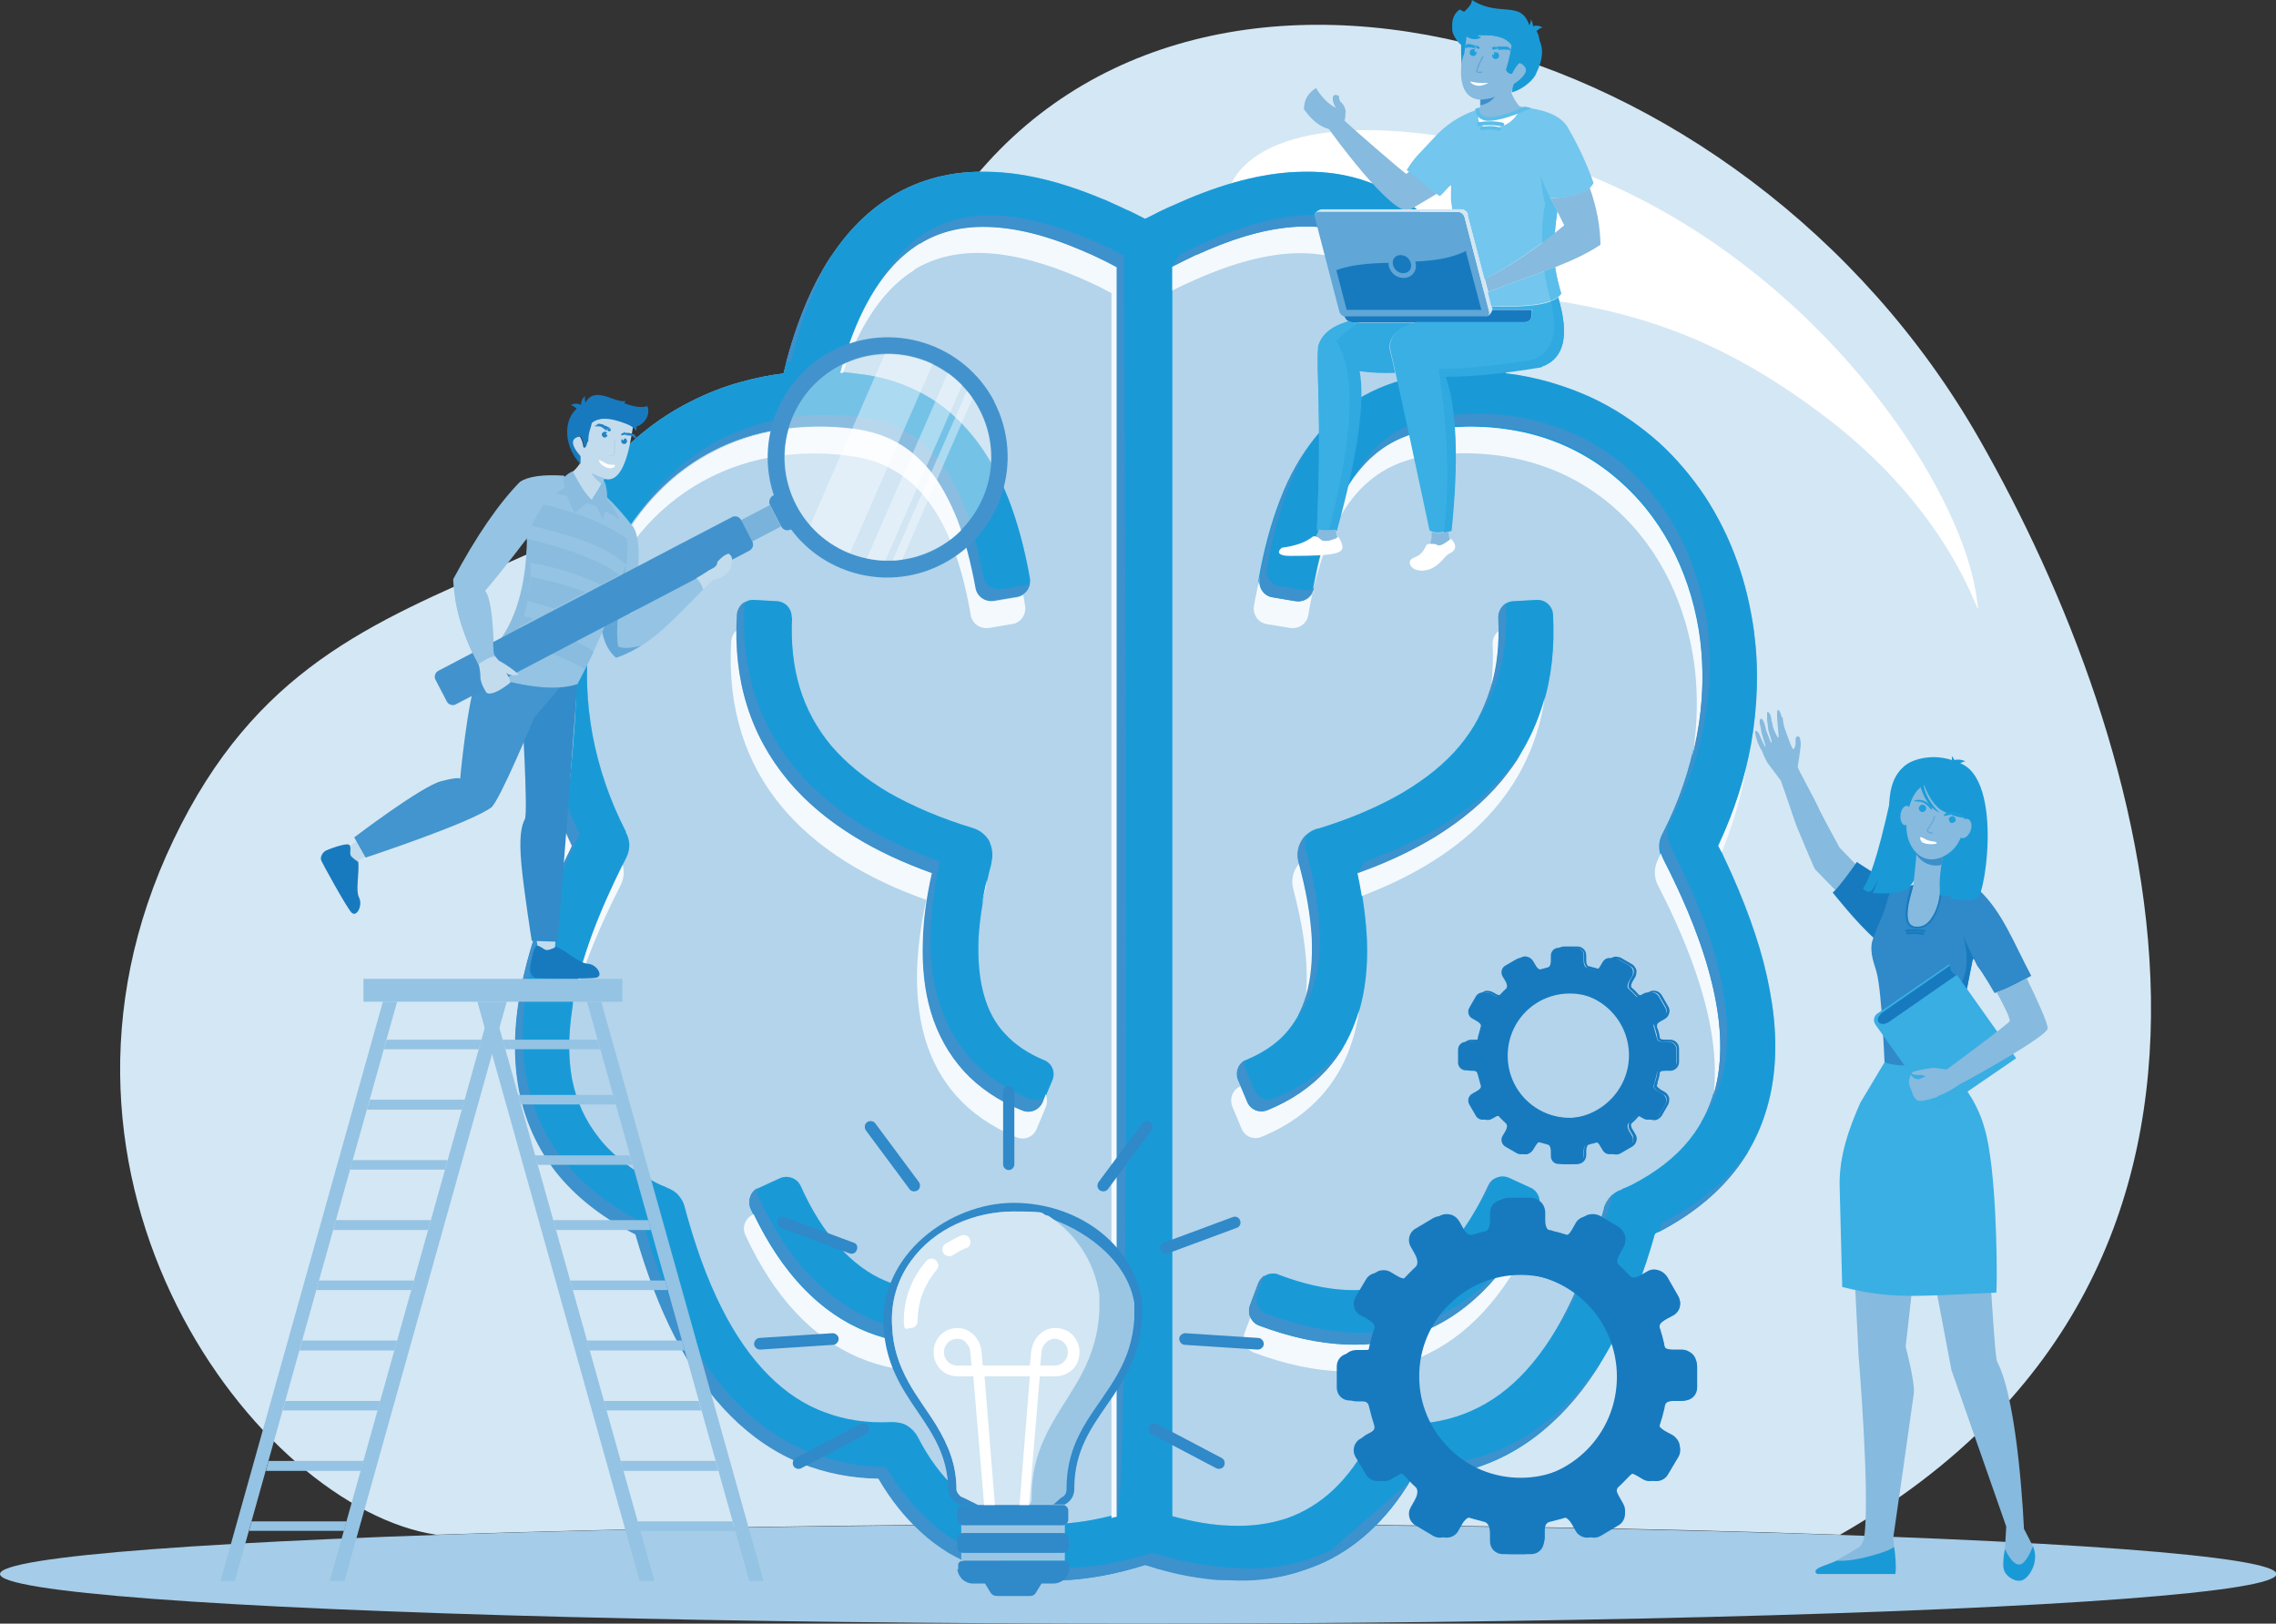 <svg xmlns="http://www.w3.org/2000/svg" id="Ebene_1" data-name="Ebene 1" viewBox="0 0 527.3 376.2"><rect x="0" y="0" width="527.3" height="376.2" fill="#333333" stroke="none"/><defs><style>      .cls-1, .cls-2, .cls-3, .cls-4, .cls-5, .cls-6, .cls-7, .cls-8, .cls-9, .cls-10, .cls-11, .cls-12, .cls-13, .cls-14, .cls-15, .cls-16, .cls-17, .cls-18, .cls-19, .cls-20, .cls-21, .cls-22, .cls-23, .cls-24, .cls-25, .cls-26, .cls-27, .cls-28, .cls-29, .cls-30, .cls-31, .cls-32, .cls-33, .cls-34, .cls-35, .cls-36, .cls-37, .cls-38 {        stroke-width: 0px;      }      .cls-1, .cls-3, .cls-4, .cls-5, .cls-6, .cls-7, .cls-8, .cls-9, .cls-10, .cls-11, .cls-12, .cls-13, .cls-14, .cls-16, .cls-17, .cls-19, .cls-20, .cls-21, .cls-22, .cls-24, .cls-25, .cls-27, .cls-29, .cls-30, .cls-32, .cls-33, .cls-34, .cls-35, .cls-37, .cls-38 {        fill-rule: evenodd;      }      .cls-1, .cls-31 {        fill: #fff;      }      .cls-2, .cls-34 {        fill: #9ac6e4;      }      .cls-3 {        fill: #177abf;      }      .cls-4 {        fill: #38aee3;      }      .cls-5 {        fill: #4293cd;      }      .cls-6 {        fill: #3b8fcb;      }      .cls-7 {        fill: #3d91cc;      }      .cls-8 {        fill: #30a8e0;      }      .cls-9 {        fill: #89bcdf;      }      .cls-10 {        fill: #62a7d7;      }      .cls-11 {        fill: #f4f9fd;      }      .cls-12 {        fill: #5bbde9;      }      .cls-13 {        fill: #c2dcee;      }      .cls-14, .cls-26 {        fill: #199ad7;      }      .cls-15, .cls-30 {        fill: #60a6d6;      }      .cls-16 {        fill: #92c2e3;      }      .cls-17 {        fill: #4295ce;      }      .cls-18 {        fill: #aed1e9;      }      .cls-19 {        fill: #2082c4;      }      .cls-39 {        opacity: .4;      }      .cls-20 {        fill: #d2e6f3;      }      .cls-21 {        fill: #86bade;      }      .cls-22 {        fill: #338bc9;      }      .cls-23 {        fill: #a5cce8;      }      .cls-24 {        fill: #d4e7f4;      }      .cls-25 {        fill: #9bc7e4;      }      .cls-27 {        fill: #c9e0f1;      }      .cls-28 {        fill: #79b3db;      }      .cls-29 {        fill: #73c6ed;      }      .cls-32 {        fill: #b3d4eb;      }      .cls-33 {        fill: #3089c8;      }      .cls-35 {        fill: #39afe4;      }      .cls-36, .cls-37 {        fill: #95c3e3;      }      .cls-38 {        fill: #1fa0db;      }    </style></defs><g><path class="cls-24" d="M263.7,353.1c61.3,0,117.8.9,162.6,2.5,109.6-62.7,71.7-184.8,32.3-253.8C403.7,5.6,274.3-29,220.8,47.7,148.1,151.8,78,115.5,40.2,194.6c-37.9,79.1,19.6,154.9,60.9,161,44.8-1.5,101.2-2.5,162.6-2.5h0Z"></path><ellipse class="cls-23" cx="263.7" cy="364.7" rx="263.7" ry="11.5"></ellipse><path class="cls-1" d="M346,33.7c65.8,14.7,107.8,75.2,111.9,104.5,1.7,12-1.4-16.1-35-41.6-30-22.8-53.4-27.1-89.1-29.8-25.2-2-51.7-5.1-49.8-20.1,1.5-11.9,19.6-22.3,62.1-12.9h0Z"></path></g><g><g><path class="cls-32" d="M208.5,48.5c11.8-7.1,26.9-6.9,45.2.8,2.1.9,4.2,1.8,6.3,2.8,1.7.8,3.4,1.7,5.2,2.7,1.8-1,3.5-1.8,5.2-2.7,2.1-1,4.2-2,6.3-2.8,18.4-7.7,33.5-8,45.2-.8h.2c11.3,7.1,19.3,20.9,23.9,41.5,8.5.7,16.2,2.9,23.1,6.4,9.4,4.8,17.1,12,22.9,20.7,5.7,8.7,9.4,18.9,10.8,30h0c1.9,15.5-.7,32.5-8.8,49,1.4,2.7,2.6,5.4,3.8,8,8.4,18.8,11.4,34.7,8.9,47.8-2.5,13.3-10.6,23.5-24.3,30.6l-2.2,1.1c-5.1,18.7-12.3,32.7-21.6,42-9.3,9.3-20.5,13.8-33.8,13.5-6,10.9-13.9,18.1-23.9,21.4-10,3.4-22,2.9-35.8-1.5-13.8,4.5-25.8,5-35.8,1.5-9.9-3.4-17.9-10.5-23.9-21.4-13.3.3-24.5-4.2-33.8-13.5-9.2-9.2-16.4-23.2-21.6-42l-2.2-1.1c-13.7-7-21.8-17.2-24.3-30.6-2.5-13,.5-28.9,8.9-47.8,1.2-2.6,2.5-5.3,3.8-8-8.1-16.5-10.7-33.5-8.8-48.9h0c1.4-11.1,5.1-21.3,10.8-30,5.7-8.7,13.5-15.9,22.9-20.7,6.9-3.5,14.6-5.8,23.1-6.4,4.6-20.6,12.6-34.4,23.9-41.3h.2Z"></path><path class="cls-31" d="M286.9,363.2c-6.6,0-13.9-1.3-21.7-3.7-13.8,4.4-26,4.9-36,1.5-9.9-3.4-18-10.6-24-21.4-.2,0-.5,0-.7,0-12.9,0-24-4.6-33.1-13.7-9.2-9.2-16.5-23.4-21.6-42l-2-1c-13.8-7.1-22.1-17.5-24.6-31-2.5-13.1.6-29.3,9-48.1,1.1-2.5,2.4-5.1,3.7-7.8-7.8-15.8-10.8-32.7-8.7-49,1.4-11.1,5.2-21.5,10.9-30.3,5.9-8.9,13.9-16.2,23.1-20.9,7-3.6,14.7-5.8,22.9-6.5,4.6-20.4,12.7-34.3,24.1-41.3h.3c11.8-7.3,27.3-7.1,45.8.7,2.1.9,4.2,1.8,6.3,2.9,1.5.7,3.1,1.6,4.9,2.5,1.8-.9,3.4-1.8,4.9-2.5,2.1-1,4.2-2,6.3-2.9,18.5-7.7,33.9-8,45.8-.8h.2c11.3,7.1,19.4,21,24.1,41.4,8.2.7,15.9,2.9,22.9,6.5,9.2,4.7,17.2,11.9,23.1,20.9,5.8,8.8,9.5,19.2,10.9,30.2,2.1,16.3-1,33.2-8.7,49,1.3,2.7,2.6,5.3,3.7,7.8,8.4,18.8,11.5,35,9,48.1-2.5,13.5-10.8,23.9-24.6,31l-2,1c-5.1,18.6-12.4,32.8-21.6,42-9.1,9.1-20.2,13.7-33.1,13.7s-.5,0-.7,0c-6,10.8-14.1,18-24,21.4-4.4,1.5-9.2,2.3-14.4,2.3ZM265.2,358.2h.2c13.7,4.5,25.6,5,35.5,1.6,9.7-3.3,17.6-10.4,23.5-21.2l.2-.3h.4c.4,0,.7,0,1.1,0,12.6,0,23.4-4.5,32.3-13.4,9.1-9.1,16.3-23.2,21.4-41.7v-.3c0,0,2.5-1.2,2.5-1.2,13.4-6.9,21.5-17.1,24-30.1,2.4-12.8-.6-28.8-8.9-47.4-1.1-2.5-2.4-5.2-3.8-8v-.3c-.1,0,0-.3,0-.3,7.8-15.7,10.8-32.5,8.8-48.6-1.4-10.9-5.1-21.2-10.8-29.8-5.8-8.8-13.6-15.9-22.6-20.5-7-3.6-14.7-5.7-22.9-6.4h-.4s0-.5,0-.5c-4.6-20.3-12.5-34.1-23.6-41h-.2c-5.6-3.5-12-5.2-19-5.2s-16.3,2-25.7,5.9c-2.1.9-4.2,1.8-6.2,2.8-1.6.8-3.3,1.7-5.2,2.7l-.3.2-.3-.2c-1.9-1-3.5-1.9-5.2-2.7-2.1-1-4.2-2-6.2-2.8-18.1-7.6-33.1-7.9-44.7-.9h-.2c-11.1,7-19,20.7-23.6,41.1v.4c0,0-.5,0-.5,0-8.2.6-15.9,2.8-22.9,6.4-9,4.6-16.9,11.7-22.6,20.5-5.7,8.6-9.4,18.9-10.7,29.7-2,16.2,1,33,8.7,48.6v.3c.1,0,0,.3,0,.3-1.4,2.7-2.6,5.4-3.8,8-8.3,18.6-11.3,34.6-8.9,47.4,2.5,13.1,10.5,23.2,24,30.2l2.4,1.2v.3c5.1,18.6,12.3,32.6,21.5,41.7,9.1,9.1,20.4,13.6,33.4,13.4h.4s.2.3.2.3c5.9,10.7,13.8,17.8,23.5,21.2,9.9,3.4,21.8,2.8,35.5-1.6h.2Z"></path></g><path class="cls-29" d="M181.5,86.6c2.3-9.5,5.4-17.6,9.2-24.2,4.3-7.4,9.5-13,15.7-16.8,0,0,.2-.1.3-.2,6.5-3.9,13.8-5.8,22.1-5.6,8,.1,16.8,2.2,26.4,6.2,1.1.4,2.1.9,3.2,1.4,1.2.5,2.3,1.1,3.3,1.5.7.3,1.6.8,2.6,1.3l1,.5,1-.5c1.1-.5,1.9-1,2.6-1.3,1-.5,2.1-1,3.3-1.5,1.1-.5,2.1-.9,3.2-1.4,9.6-4,18.4-6.1,26.4-6.2,8.2-.2,15.6,1.7,22.1,5.7h0c0,0,0,0,0,0h.1c0,0,0,0,0,0,6.2,3.8,11.4,9.4,15.7,16.8,3.8,6.6,6.9,14.7,9.2,24.2,3.5.4,6.8,1.1,10,2,4.1,1.2,8.1,2.7,11.8,4.6,4.9,2.5,9.4,5.7,13.5,9.3,4.1,3.7,7.7,8,10.8,12.6,3,4.6,5.5,9.6,7.4,14.9,1.9,5.2,3.2,10.8,4,16.6v.2c1.1,8.2.8,16.9-.7,25.6-1.4,7.8-3.9,15.8-7.6,23.6.4.9.9,1.7,1.2,2.5.5,1.1,1.2,2.5,1.9,4.1,4.3,9.7,7.3,18.6,8.8,26.9,1.6,8.4,1.7,16.1.4,23-1.4,7.3-4.3,13.7-8.7,19.2-4.4,5.5-10.2,10.1-17.5,13.9h-.2c0,0-.6.4-.6.4-2.5,9-5.6,16.8-9.1,23.7-3.8,7.4-8.1,13.5-13,18.4-5,5-10.5,8.7-16.6,11.1-5.5,2.2-11.3,3.3-17.6,3.4-2.9,5-6.3,9.2-10.1,12.6-4.3,3.9-9.2,6.8-14.7,8.6-5.4,1.9-11.4,2.6-17.8,2.4h0s0,0,0,0c-6-.3-12.4-1.4-19.2-3.5-6.8,2.1-13.2,3.3-19.2,3.5h0c-6.4.3-12.3-.5-17.7-2.4-5.4-1.9-10.3-4.7-14.7-8.6-3.8-3.4-7.2-7.6-10.1-12.6-6.3-.1-12.2-1.3-17.6-3.4-6.1-2.4-11.7-6.2-16.6-11.1-4.9-4.9-9.2-11-13-18.4-3.5-6.8-6.5-14.7-9.1-23.7l-.8-.4h0s0,0,0,0c-7.3-3.8-13.1-8.4-17.5-13.9-4.4-5.6-7.3-12-8.7-19.2-1.3-7-1.2-14.6.4-23,1.5-8.2,4.5-17.2,8.8-26.9.7-1.6,1.3-2.9,1.9-4.1.4-.8.8-1.6,1.2-2.5-3.7-7.8-6.2-15.8-7.6-23.6-1.6-8.7-1.8-17.3-.8-25.5,0-.1,0-.2,0-.4v-.2c.8-5.7,2.1-11.1,4-16.3,1.9-5.3,4.4-10.3,7.4-14.9,3.1-4.7,6.7-8.9,10.8-12.6,4-3.6,8.5-6.8,13.5-9.3,3.7-1.9,7.7-3.5,11.8-4.6,3.2-.9,6.6-1.6,10-2h0ZM246,366.2l-3.7-3.5c0,2,1.7,3.5,3.7,3.5h0ZM213.1,56.4c-4.4,2.7-8.2,6.8-11.4,12.3-2.8,4.8-5.1,10.6-7,17.5h0c1.5,0,3,.3,4.7.5h0s0,0,0,0h0s.2,0,.2,0c5.4.7,10.2,2.3,14.5,4.7,4.4,2.4,8.2,5.8,11.5,9.9,3.2,4,5.8,8.7,8,14.2,2.1,5.4,3.8,11.6,5,18.5.3,2-1,3.9-3,4.2h-.1s-5.3.9-5.3.9c-2,.3-3.9-1-4.2-3h0c-1.1-6-2.5-11.3-4.2-15.8-1.7-4.4-3.8-8.2-6.2-11.2-2.2-2.8-4.8-5.1-7.8-6.7-3-1.6-6.3-2.7-10.1-3.2h0s-.1,0-.1,0c-6-.7-11.7-.6-17,.2-5.5.9-10.7,2.6-15.3,4.9-3.9,2-7.5,4.5-10.7,7.4-3.3,3-6.2,6.4-8.7,10.2-2.5,3.8-4.5,7.9-6.1,12.2-1.6,4.4-2.7,9-3.3,13.8h0s0,0,0,0c0,.1,0,.2,0,.3-.9,7.1-.6,14.6.8,22.2,1.4,7.4,3.9,14.9,7.7,22.3v.2c.5.8.7,1.8.8,2.7,0,1-.2,2.1-.7,3.1-.8,1.5-1.5,3-2.2,4.5-.7,1.5-1.4,3-2,4.3-3.9,8.6-6.5,16.5-7.9,23.7-1.3,7-1.5,13.2-.5,18.7,1,5.2,3.1,9.8,6.3,13.8,3.2,4.1,7.7,7.5,13.3,10.4.5.2,1,.5,1.5.7h.2c.4.3.8.4,1.2.6h0c.9.4,1.7.9,2.3,1.7.6.7,1.1,1.6,1.3,2.5h0c2.4,9,5.2,16.7,8.5,23.3,3.2,6.4,6.9,11.7,11,15.8,3.9,3.9,8.2,6.8,12.9,8.5,4.7,1.8,9.9,2.6,15.6,2.3h0c1.2,0,2.5.2,3.5.8h0s0,0,0,0c1,.6,1.9,1.5,2.5,2.6,2.5,4.9,5.4,8.8,8.7,11.9,3.2,3,6.8,5.2,10.8,6.6,3.9,1.3,8.3,1.9,13,1.7,4.2-.2,8.7-.9,13.5-2.2V61.8l-.4-.2h0s0,0,0,0c-1-.5-1.8-.9-2.3-1.2h0c-1.1-.5-2.1-1-2.9-1.4-1-.4-1.9-.9-2.8-1.2-7.9-3.3-15.1-5.1-21.3-5.3-6-.2-11.2,1.1-15.6,3.7h0s-.2.1-.2.1h-.1c0,0,0,0,0,0h0ZM271.6,61.8v289.5c4.8,1.3,9.3,2.1,13.5,2.2,4.8.2,9.1-.4,13-1.7,4-1.4,7.6-3.6,10.8-6.6,3.3-3.1,6.2-7.1,8.7-11.9.6-1.1,1.5-2,2.5-2.6,0,0,.2-.1.3-.1,1-.5,2.1-.7,3.3-.7h0c5.6.3,10.8-.5,15.5-2.3,4.7-1.8,9-4.6,12.9-8.5,4.1-4.1,7.8-9.4,11-15.8,3.3-6.6,6.1-14.3,8.5-23.3v-.2c.3-.9.8-1.7,1.3-2.3.6-.7,1.4-1.3,2.3-1.7h.2c.4-.3.8-.5,1.2-.6h0c.5-.2,1-.5,1.5-.7,5.6-2.9,10-6.3,13.3-10.4,3.2-4,5.3-8.6,6.3-13.8,1-5.5.9-11.7-.5-18.7-1.4-7.2-4-15-7.9-23.7-.6-1.3-1.3-2.8-2-4.3-.7-1.5-1.5-3-2.2-4.5-.5-1-.7-2-.7-3.1,0-1,.3-2,.8-2.9h0c3.8-7.4,6.3-14.9,7.7-22.3,1.5-7.7,1.7-15.3.8-22.5h0c-.6-4.9-1.7-9.5-3.3-13.9v-.2c-1.6-4.3-3.7-8.4-6.1-12.1-2.5-3.8-5.4-7.2-8.7-10.2-3.2-2.9-6.8-5.4-10.7-7.4-4.6-2.4-9.7-4.1-15.3-4.9-5.3-.9-11.1-1-17.1-.2h0s0,0,0,0h-.1c-3.7.5-7.1,1.6-10,3.2-2.9,1.6-5.5,3.9-7.8,6.7-2.4,3-4.4,6.8-6.2,11.2-1.7,4.5-3.1,9.8-4.2,15.8-.3,2-2.2,3.3-4.2,3h-.1s-5.3-.9-5.3-.9c-2-.3-3.3-2.2-3-4.2h0s0,0,0,0c1.2-6.9,2.9-13.1,5-18.5,2.1-5.5,4.8-10.2,8-14.2,3.3-4.2,7.1-7.5,11.5-9.9,4.4-2.4,9.2-4,14.7-4.7h0s0,0,0,0h0c1.5-.2,3.1-.4,4.7-.5h0c-1.9-6.9-4.2-12.8-7-17.5-3.2-5.5-7-9.7-11.4-12.3-.1,0-.2-.1-.3-.2h0c-4.4-2.7-9.6-3.9-15.6-3.7-6.3.2-13.4,1.9-21.3,5.3-.9.4-1.8.8-2.8,1.2h-.2c-.7.4-1.6.8-2.8,1.4-1,.5-1.8.9-2.3,1.2l-.4.2h0ZM183.4,143.1h0,0c.1-2-1.4-3.7-3.4-3.8l-5.3-.3h0c-2-.1-3.7,1.4-3.8,3.4-.4,7.5.3,14.5,2.3,20.9,2,6.5,5.2,12.4,9.6,17.6,4.1,4.9,9.2,9.2,15.4,13,5.2,3.2,11.2,6,17.9,8.4-1.3,5.7-2,11-2.1,15.9-.2,5.9.4,11.3,1.8,16.1,1.6,5.4,4.2,10,7.7,13.9,3.5,3.8,8,6.9,13.5,9.1,1.9.8,4-.1,4.7-2l2.1-5c.8-1.9-.1-4-2-4.7-3.6-1.5-6.6-3.5-8.9-6-2.3-2.4-3.9-5.4-4.9-8.9-1.1-3.8-1.5-8.2-1.3-13.3.3-5.2,1.3-11,3-17.4,0,0,0-.2,0-.3.4-1.5.2-3.1-.4-4.5,0,0,0-.2-.1-.3-.8-1.4-2.1-2.5-3.7-3h0c-7.6-2.3-14.1-5.1-19.7-8.3-5.4-3.2-9.8-6.8-13.3-10.9-3.3-4-5.7-8.4-7.2-13.3-1.5-4.9-2.1-10.4-1.8-16.4h0ZM238.7,307.3c1.9-.7,2.8-2.8,2.1-4.7l-1.9-5.1c-.7-1.9-2.8-2.8-4.7-2.1-5.8,2.2-11.1,3.3-16,3.6-4.7.2-9.1-.5-13-2.2-3.9-1.6-7.5-4.3-10.7-7.8-3.4-3.7-6.4-8.4-9-14.2-.8-1.8-3-2.6-4.8-1.8l-5,2.3c-1.8.8-2.6,3-1.8,4.8,3.3,7.1,7.1,13,11.4,17.7,4.4,4.8,9.4,8.4,15,10.7,5.6,2.3,11.6,3.4,18,3.2,6.3-.2,13.1-1.7,20.3-4.4h0ZM359.8,142.4h0c-.1-2-1.8-3.5-3.8-3.4l-5.4.3h0c-2,.1-3.5,1.8-3.4,3.8.3,6-.2,11.4-1.8,16.4-1.5,4.9-3.9,9.3-7.2,13.3-3.4,4.1-7.9,7.7-13.3,10.9-5.5,3.2-12,6-19.5,8.3,0,0-.2,0-.2,0-1.7.5-3,1.6-3.7,3h0c-.8,1.4-1,3.1-.6,4.7h0s0,0,0,0c1.8,6.5,2.8,12.4,3.1,17.6.3,5.1-.1,9.5-1.3,13.3-1,3.5-2.7,6.4-4.9,8.9-2.3,2.5-5.3,4.5-8.9,6-1.9.8-2.7,2.9-2,4.7l2.1,5c.8,1.9,2.9,2.7,4.7,2,5.4-2.2,9.9-5.3,13.5-9.1,3.6-3.9,6.1-8.5,7.7-13.9,1.4-4.8,2-10.1,1.8-16.1-.2-4.9-.9-10.2-2.1-15.9,6.7-2.4,12.7-5.2,17.9-8.4,6.1-3.8,11.3-8.1,15.4-13,4.4-5.3,7.6-11.1,9.6-17.6,2-6.4,2.7-13.4,2.3-20.9h0ZM296.2,295.3c-1.9-.7-4,.3-4.7,2.1l-1.9,5.1c-.7,1.9.3,4,2.1,4.7,7.2,2.7,14,4.1,20.3,4.4,6.5.2,12.5-.8,18-3.2,5.5-2.3,10.5-5.9,15-10.7,4.3-4.7,8.1-10.6,11.4-17.7.8-1.8,0-4-1.8-4.8l-5-2.3c-1.8-.8-4,0-4.8,1.8-2.7,5.8-5.7,10.5-9,14.2-3.3,3.6-6.8,6.2-10.7,7.8-3.9,1.6-8.2,2.4-13,2.2-4.9-.2-10.2-1.4-16-3.6Z"></path><path class="cls-14" d="M181.5,86.6c2.3-9.5,5.4-17.6,9.2-24.2,4.3-7.4,9.5-13,15.7-16.8,0,0,.2-.1.3-.2,6.5-3.9,13.8-5.8,22.1-5.6,8,.1,16.8,2.2,26.4,6.2,1.1.4,2.1.9,3.2,1.4,1.2.5,2.3,1.1,3.3,1.5.7.3,1.6.8,2.6,1.3l1,.5,1-.5c1.1-.5,1.9-1,2.6-1.3,1-.5,2.1-1,3.3-1.5,1.1-.5,2.1-.9,3.2-1.4,9.6-4,18.4-6.1,26.4-6.2,8.2-.2,15.6,1.7,22.1,5.7h0c0,0,0,0,0,0h.1c0,0,0,0,0,0,6.2,3.8,11.4,9.4,15.7,16.8,3.8,6.6,6.9,14.7,9.2,24.2,3.5.4,6.8,1.1,10,2,4.1,1.2,8.1,2.7,11.8,4.6,4.9,2.5,9.4,5.7,13.5,9.3,4.1,3.7,7.7,8,10.8,12.6,3,4.6,5.5,9.6,7.4,14.9,1.9,5.2,3.2,10.8,4,16.6v.2c1.1,8.2.8,16.9-.7,25.6-1.4,7.8-3.9,15.8-7.6,23.6.4.9.9,1.7,1.2,2.5.5,1.1,1.2,2.5,1.9,4.1,4.3,9.7,7.3,18.6,8.8,26.9,1.6,8.4,1.7,16.1.4,23-1.4,7.3-4.3,13.7-8.7,19.2-4.4,5.5-10.2,10.1-17.5,13.9h-.2c0,0-.6.4-.6.4-2.5,9-5.6,16.8-9.1,23.7-3.8,7.4-8.1,13.5-13,18.4-5,5-10.5,8.7-16.6,11.1-5.5,2.2-11.3,3.3-17.6,3.4-2.9,5-6.3,9.2-10.1,12.6-4.3,3.9-9.2,6.8-14.7,8.6-5.4,1.9-11.4,2.6-17.8,2.4h0s0,0,0,0c-6-.3-12.4-1.4-19.2-3.5-6.8,2.1-13.2,3.3-19.2,3.5h0c-6.4.3-12.3-.5-17.7-2.4-5.4-1.9-10.3-4.7-14.7-8.6-3.8-3.4-7.2-7.6-10.1-12.6-6.3-.1-12.2-1.3-17.6-3.4-6.1-2.4-11.7-6.2-16.6-11.1-4.9-4.9-9.2-11-13-18.4-3.5-6.8-6.5-14.7-9.1-23.7l-.8-.4h0s0,0,0,0c-7.3-3.8-13.1-8.4-17.5-13.9-4.4-5.6-7.3-12-8.7-19.2-1.3-7-1.2-14.6.4-23,1.5-8.2,4.5-17.2,8.8-26.9.7-1.6,1.3-2.9,1.9-4.1.4-.8.8-1.6,1.2-2.5-3.7-7.8-6.2-15.8-7.6-23.6-1.6-8.7-1.8-17.3-.8-25.5,0-.1,0-.2,0-.4v-.2c.8-5.7,2.1-11.1,4-16.3,1.9-5.3,4.4-10.3,7.4-14.9,3.1-4.7,6.7-8.9,10.8-12.6,4-3.6,8.5-6.8,13.5-9.3,3.7-1.9,7.7-3.5,11.8-4.6,3.2-.9,6.6-1.6,10-2h0ZM246,366.2l-3.7-3.5c0,2,1.7,3.5,3.7,3.5h0ZM213.1,56.4c-4.4,2.7-8.2,6.8-11.4,12.3-2.8,4.8-5.1,10.6-7,17.5h0c1.5,0,3,.3,4.7.5h0s0,0,0,0h0s.2,0,.2,0c5.4.7,10.2,2.3,14.5,4.7,4.4,2.4,8.2,5.8,11.5,9.9,3.2,4,5.8,8.7,8,14.2,2.1,5.4,3.8,11.6,5,18.5.3,2-1,3.9-3,4.2h-.1s-5.3.9-5.3.9c-2,.3-3.9-1-4.2-3h0c-1.1-6-2.5-11.3-4.2-15.8-1.7-4.4-3.8-8.2-6.2-11.2-2.2-2.8-4.8-5.1-7.8-6.7-3-1.6-6.3-2.7-10.1-3.2h0s-.1,0-.1,0c-6-.7-11.7-.6-17,.2-5.5.9-10.7,2.6-15.3,4.9-3.9,2-7.5,4.5-10.7,7.4-3.3,3-6.2,6.4-8.7,10.2-2.5,3.8-4.5,7.9-6.1,12.2-1.6,4.4-2.7,9-3.3,13.8h0s0,0,0,0c0,.1,0,.2,0,.3-.9,7.1-.6,14.6.8,22.2,1.4,7.4,3.9,14.9,7.7,22.3v.2c.5.8.7,1.8.8,2.7,0,1-.2,2.1-.7,3.1-.8,1.5-1.5,3-2.2,4.5-.7,1.5-1.4,3-2,4.3-3.9,8.6-6.5,16.5-7.9,23.7-1.3,7-1.5,13.2-.5,18.7,1,5.2,3.1,9.8,6.3,13.8,3.2,4.1,7.7,7.5,13.3,10.4.5.2,1,.5,1.5.7h.2c.4.3.8.4,1.2.6h0c.9.4,1.7.9,2.3,1.7.6.7,1.1,1.6,1.3,2.5h0c2.4,9,5.2,16.7,8.5,23.3,3.2,6.4,6.9,11.7,11,15.8,3.9,3.9,8.2,6.8,12.9,8.5,4.7,1.8,9.9,2.6,15.6,2.3h0c1.2,0,2.5.2,3.5.8h0s0,0,0,0c1,.6,1.9,1.5,2.5,2.6,2.5,4.9,5.4,8.8,8.7,11.9,3.2,3,6.8,5.2,10.8,6.6,3.9,1.3,8.3,1.9,13,1.7,4.2-.2,8.7-.9,13.5-2.2V61.8l-.4-.2h0s0,0,0,0c-1-.5-1.8-.9-2.3-1.2h0c-1.1-.5-2.1-1-2.9-1.4-1-.4-1.9-.9-2.8-1.2-7.9-3.3-15.1-5.1-21.3-5.3-6-.2-11.2,1.1-15.6,3.7h0s-.2.1-.2.1h-.1c0,0,0,0,0,0h0ZM271.6,61.8v289.5c4.8,1.3,9.3,2.1,13.5,2.2,4.8.2,9.1-.4,13-1.7,4-1.4,7.6-3.6,10.8-6.6,3.3-3.1,6.2-7.1,8.7-11.9.6-1.1,1.5-2,2.5-2.6,0,0,.2-.1.3-.1,1-.5,2.1-.7,3.3-.7h0c5.6.3,10.8-.5,15.5-2.3,4.7-1.8,9-4.6,12.9-8.5,4.1-4.1,7.8-9.4,11-15.8,3.3-6.6,6.1-14.3,8.5-23.3v-.2c.3-.9.8-1.7,1.3-2.3.6-.7,1.4-1.3,2.3-1.7h.2c.4-.3.8-.5,1.2-.6h0c.5-.2,1-.5,1.5-.7,5.6-2.9,10-6.3,13.3-10.4,3.2-4,5.3-8.6,6.3-13.8,1-5.5.9-11.7-.5-18.7-1.4-7.2-4-15-7.9-23.7-.6-1.3-1.3-2.8-2-4.3-.7-1.5-1.5-3-2.2-4.5-.5-1-.7-2-.7-3.1,0-1,.3-2,.8-2.9h0c3.8-7.4,6.3-14.9,7.7-22.3,1.5-7.7,1.7-15.3.8-22.5h0c-.6-4.9-1.7-9.5-3.3-13.9v-.2c-1.6-4.3-3.7-8.4-6.1-12.1-2.5-3.8-5.4-7.2-8.7-10.2-3.2-2.9-6.8-5.4-10.7-7.4-4.6-2.4-9.7-4.1-15.3-4.9-5.3-.9-11.1-1-17.1-.2h0s0,0,0,0h-.1c-3.7.5-7.1,1.6-10,3.2-2.9,1.6-5.5,3.9-7.8,6.7-2.4,3-4.4,6.8-6.2,11.2-1.7,4.5-3.1,9.8-4.2,15.8-.3,2-2.2,3.3-4.2,3h-.1s-5.3-.9-5.3-.9c-2-.3-3.3-2.2-3-4.2h0s0,0,0,0c1.2-6.9,2.9-13.1,5-18.5,2.1-5.5,4.8-10.2,8-14.2,3.3-4.2,7.1-7.5,11.5-9.9,4.4-2.4,9.2-4,14.7-4.7h0s0,0,0,0h0c1.5-.2,3.1-.4,4.7-.5h0c-1.9-6.9-4.2-12.8-7-17.5-3.2-5.5-7-9.7-11.4-12.3-.1,0-.2-.1-.3-.2h0c-4.4-2.7-9.6-3.9-15.6-3.7-6.3.2-13.4,1.9-21.3,5.3-.9.4-1.8.8-2.8,1.2h-.2c-.7.4-1.6.8-2.8,1.4-1,.5-1.8.9-2.3,1.2l-.4.2h0ZM183.4,143.1h0,0c.1-2-1.4-3.7-3.4-3.8l-5.3-.3h0c-2-.1-3.7,1.4-3.8,3.4-.4,7.5.3,14.5,2.3,20.9,2,6.5,5.2,12.4,9.6,17.6,4.1,4.9,9.2,9.2,15.4,13,5.2,3.2,11.2,6,17.9,8.4-1.3,5.7-2,11-2.1,15.9-.2,5.9.4,11.3,1.8,16.1,1.6,5.4,4.2,10,7.7,13.9,3.5,3.8,8,6.9,13.5,9.1,1.9.8,4-.1,4.7-2l2.1-5c.8-1.9-.1-4-2-4.7-3.6-1.5-6.6-3.5-8.9-6-2.3-2.4-3.9-5.4-4.9-8.9-1.1-3.8-1.5-8.2-1.3-13.3.3-5.2,1.3-11,3-17.4,0,0,0-.2,0-.3.4-1.5.2-3.1-.4-4.5,0,0,0-.2-.1-.3-.8-1.4-2.1-2.5-3.7-3h0c-7.6-2.3-14.1-5.1-19.7-8.3-5.4-3.2-9.8-6.8-13.3-10.9-3.3-4-5.7-8.4-7.2-13.3-1.5-4.9-2.1-10.4-1.8-16.4h0ZM238.7,307.3c1.9-.7,2.8-2.8,2.1-4.7l-1.9-5.1c-.7-1.9-2.8-2.8-4.7-2.1-5.8,2.2-11.1,3.3-16,3.6-4.7.2-9.1-.5-13-2.2-3.9-1.6-7.5-4.3-10.7-7.8-3.4-3.7-6.4-8.4-9-14.2-.8-1.8-3-2.6-4.8-1.8l-5,2.3c-1.8.8-2.6,3-1.8,4.8,3.3,7.1,7.1,13,11.4,17.7,4.4,4.8,9.4,8.4,15,10.7,5.6,2.3,11.6,3.4,18,3.2,6.3-.2,13.1-1.7,20.3-4.4h0ZM359.8,142.4h0c-.1-2-1.8-3.5-3.8-3.4l-5.4.3h0c-2,.1-3.5,1.8-3.4,3.8.3,6-.2,11.4-1.8,16.4-1.5,4.9-3.9,9.3-7.2,13.3-3.4,4.1-7.9,7.7-13.3,10.9-5.5,3.2-12,6-19.5,8.3,0,0-.2,0-.2,0-1.7.5-3,1.6-3.7,3h0c-.8,1.4-1,3.1-.6,4.7h0s0,0,0,0c1.8,6.5,2.8,12.4,3.1,17.6.3,5.1-.1,9.5-1.3,13.3-1,3.5-2.7,6.4-4.9,8.9-2.3,2.5-5.3,4.5-8.9,6-1.9.8-2.7,2.9-2,4.7l2.1,5c.8,1.9,2.9,2.7,4.7,2,5.4-2.2,9.9-5.3,13.5-9.1,3.6-3.9,6.1-8.5,7.7-13.9,1.4-4.8,2-10.1,1.8-16.1-.2-4.9-.9-10.2-2.1-15.9,6.7-2.4,12.7-5.2,17.9-8.4,6.1-3.8,11.3-8.1,15.4-13,4.4-5.3,7.6-11.1,9.6-17.6,2-6.4,2.7-13.4,2.3-20.9h0ZM296.2,295.3c-1.9-.7-4,.3-4.7,2.1l-1.9,5.1c-.7,1.9.3,4,2.1,4.7,7.2,2.7,14,4.1,20.3,4.4,6.5.2,12.5-.8,18-3.2,5.5-2.3,10.5-5.9,15-10.7,4.3-4.7,8.1-10.6,11.4-17.7.8-1.8,0-4-1.8-4.8l-5-2.3c-1.8-.8-4,0-4.8,1.8-2.7,5.8-5.7,10.5-9,14.2-3.3,3.6-6.8,6.2-10.7,7.8-3.9,1.6-8.2,2.4-13,2.2-4.9-.2-10.2-1.4-16-3.6Z"></path><path class="cls-11" d="M404.6,177.8c-1.2,6.8-3.1,13.3-5.7,19.7l-.8-1.5c2.8-6,5-12.1,6.5-18.2h0ZM119.5,234.1c.2-1.1.5-2.2.7-3.3l-.7,3.3h0ZM130.3,200.4c-8-17.8-10.5-37.9-5.8-56.8-3,17.9.2,36.1,7.9,52.5-.7,1.4-1.4,2.9-2.1,4.4h0ZM211.8,62.6c-8.3,5.1-13.3,14.8-16.5,23.8h-.6c3-11,8.3-23.7,18.4-29.9h0s.3-.2.3-.2h0c13-7.8,30.1-2,42.7,4.2h0s2.3,1.2,2.3,1.2h0s.4.2.4.2v289.5l-1.3.3V67.9l-.4-.2h0s-2.3-1.2-2.3-1.2h0c-12.6-6.1-29.7-11.9-42.7-4.2h0s-.3.2-.3.2h0ZM237,137.9c-.4.2-.8.4-1.2.5l-5.4.9c-2,.3-3.9-1-4.2-3h0c-2.1-12.2-6.6-27.3-18.1-33.7-3.2-1.8-6.4-2.7-10.1-3.2h0c-5.7-.7-11.6-.7-17.2.2-24.2,3.8-40.1,23.1-43.8,46.6,7.2-27.9,30.9-44.4,59.7-40.6h0c3.7.5,6.9,1.4,10.1,3.2,11.6,6.4,16,21.6,18.1,33.7h0c.3,2,2.2,3.3,4.2,3l5.4-.9c2-.3,3.3-2.2,3-4.2l-.4-2.4h0ZM144.3,200.5c.4,1.5.2,3.2-.5,4.6-4.6,9-8.7,18.5-11.2,28.2,1.9-11.4,6.5-22.5,11.6-32.8h0ZM397,253.7c1.9-15.9-5.6-34.4-12.9-48.6-1-1.9-.9-4.1,0-5.9h0s.7-1.5.7-1.5c.1.4.3.9.5,1.3,8,15.5,16.9,37.6,11.7,54.7h0ZM392.1,175.2c1.2-7.1,1.3-14.1.5-20.8h0c-1.8-13.8-7.7-26.9-18.1-36.3-11.9-10.8-27.3-14.5-43.1-12.6h0c-7.4,1-13.3,4-18,9.9-4.6,5.8-7.3,13.5-9,20.7,1.6-9.1,4.5-19.5,10.3-26.8,4.7-5.9,10.6-8.9,18-9.9h0c15.8-2,31.2,1.7,43.1,12.6,10.4,9.4,16.3,22.5,18.1,36.3h0c1.1,9,.4,18.2-1.7,26.9h0ZM304.2,136.9c-.4,1.8-.8,3.7-1.1,5.6-.3,2-2.2,3.3-4.2,3l-5.4-.9c-2-.3-3.3-2.2-3-4.2h0c.4-2.3.9-4.5,1.4-6.7v.5c0,0,0,0,0,0-.3,2,.9,3.9,3,4.2l5.4.9c1.8.3,3.5-.7,4.1-2.4h0ZM332.7,86.6c-3.1-9.1-8.1-18.8-16.6-24-13.5-8.3-31.2-1.9-44.5,4.7v-5.5c13.5-7,31.9-13.9,45.8-5.4,10.1,6.2,15.4,19,18.4,29.9-1,0-2.1.2-3.1.3h0ZM228.6,203.9c-.4,1.9-.8,3.7-1.1,5.5.3-1,.5-2.1.8-3.2.2-.7.3-1.5.3-2.3h0ZM242.3,253.5l-.7,1.8c-.8,1.9-2.9,2.7-4.7,2-23.7-9.8-25.8-32.8-20.9-55-26.3-9.4-45.5-26.6-45.4-56.2-.7.6-1.1,1.5-1.2,2.5-1.8,31.4,17.3,50,45.2,59.9-4.9,22.2-2.8,45.2,20.9,55,1.9.8,4-.1,4.7-2l2.1-5c.4-1,.3-2,0-2.9h0ZM237.5,313.4c1.9-.7,2.8-2.8,2.1-4.7l-.6-1.6h-.3c-28.8,10.8-50.9,1.8-64.1-25.8-1.9.9-2.8,3-1.9,4.9,13.1,28.3,35.3,38.2,64.7,27.2h0ZM357.9,161.6c-5.8,21.4-23.5,33.7-43.4,40.7.4,1.8.7,3.6,1,5.3,21.4-8.1,38.9-22.2,42.4-46h0ZM314.9,233.9c-1.9,14-9.5,24.1-22.6,29.5-1.9.8-4-.1-4.7-2l-2.1-5c-.7-1.8,0-3.9,1.9-4.7l1.5,3.6c.8,1.9,2.9,2.7,4.7,2,10.8-4.4,18.1-12.1,21.3-23.3h0ZM302.5,231.3c.9-8.3-.8-17.4-2.9-25.4h0s0,0,0,0c-.4-1.6-.2-3.3.6-4.7h0c.2-.4.5-.8.8-1.1,2.6,9.7,4.6,21.4,1.6,31.2h0ZM345.5,158.9c1.1-3.9,1.7-8.2,1.7-12.7-.9.7-1.4,1.8-1.4,3,.2,3.4,0,6.6-.3,9.7h0ZM355.1,282.9c.5,1,.6,2.2.1,3.3-13.1,28.3-35.3,38.2-64.7,27.2-1.9-.7-2.8-2.8-2.1-4.7l1.3-3.5c.4.9,1.1,1.7,2.1,2,27.9,10.4,49.9,2.3,63.3-24.3Z"></path><g><path class="cls-7" d="M182.1,84c2.2-8.4,5.1-15.7,8.6-21.7.8-1.4,1.6-2.7,2.5-4-.3.4-.5.8-.8,1.3-3.8,6.6-6.9,14.7-9.2,24.2-.4,0-.7,0-1.1.1h0ZM242.4,363.4c-4.4-.3-8.5-1-12.4-2.3-1.2-.4-2.4-.9-3.6-1.4h-.2c0,0,0-.1,0-.1-1.1-.5-2.2-1.1-3.3-1.7l-4,1.3c0,.3,5,2.8,5.6,3.1h.1c6.3,2.9,13.5,4.2,21.5,3.9h0s0,0,0,0h0c6-.3,12.4-1.4,19.2-3.6h.3c0,0,.3.2.3.2h.3c0,0,.3.2.3.2h.3c0,0,.3.2.3.2h.3c0,0,.3.2.3.2h.3c0,0,.3.2.3.2h.3c4.4,1.3,8.9,2.1,13.5,2.5h.3s.3,0,.3,0h0s.3,0,.3,0h.3s.3,0,.3,0h0s.3,0,.3,0h.3s.3,0,.3,0h0c6.9.5,13.4-.6,19.2-2.9,3.5-1.4,6.7-3.2,9.7-5.4h-2.4c-7.2,4.1-15.6,6.2-24.8,5.5-6-.3-12.4-1.4-19.2-3.5-6.8,2.1-13.2,3.3-19.2,3.5,0,0,0,0,0,0-1.8,0-3.6,0-5.3,0h0ZM326.5,343.4c-2.8,4.6-6,8.5-9.6,11.8-4,3.6-8.4,6.3-13.3,8.1l22.9-19.9h0ZM246,366.2c-6.4.3-12.3-.5-17.7-2.4-1.3-.4-2.5-.9-3.7-1.5l21.5,3.8h0ZM218.8,359.2c-1.8-1.2-3.6-2.5-5.2-4-3.8-3.4-7.2-7.6-10.1-12.6-6.3-.1-12.2-1.3-17.6-3.4-6.1-2.4-11.7-6.2-16.6-11.1-4.9-4.9-9.2-11-13-18.4-3.5-6.8-6.5-14.7-9.1-23.7l-.8-.4h0s0,0,0,0c-7.3-3.8-13.1-8.4-17.5-13.9-4.4-5.6-7.3-12-8.7-19.2-1.3-7-1.2-14.6.4-23,1.5-8.2,4.5-17.2,8.8-26.9.7-1.6,1.3-2.9,1.9-4.1.4-.8.8-1.6,1.2-2.5-3.7-7.8-6.2-15.8-7.6-23.6-1.6-8.7-1.8-17.3-.8-25.5,0-.1,0-.2,0-.4v-.2c.8-5.7,2.1-11.1,4-16.3,1.9-5.3,4.4-10.3,7.4-14.9.2-.3.4-.6.6-1-2.5,4.1-4.7,8.5-6.3,13.2-1.9,5.2-3.2,10.6-3.9,16.3v.2c0,.1,0,.2,0,.4-1,8.2-.8,16.8.8,25.5,1.4,7.8,3.9,15.8,7.6,23.6-.4.9-.9,1.7-1.2,2.5-.5,1.1-1.2,2.5-1.9,4.1-4.3,9.7-7.3,18.6-8.8,26.9-1.6,8.4-1.7,16.1-.4,23,1.4,7.3,4.3,13.7,8.7,19.2,4.4,5.5,10.2,10.1,17.5,13.9h0s0,0,0,0l.8.4c2.5,9,5.6,16.8,9.1,23.7,3.8,7.4,8.1,13.5,13,18.4,5,5,10.5,8.7,16.6,11.1,5.5,2.2,11.3,3.3,17.6,3.4,2.9,5,6.3,9.2,10.1,12.6,3.3,3,6.9,5.3,10.9,7.1l-7.3-.4h0ZM405,266.9c-1,1.6-2.1,3.2-3.3,4.7-4.3,5.4-10.1,10-17.2,13.7.2-.7.4-1.4.6-2.1l.6-.3h.2c7.3-3.9,13.1-8.5,17.5-14,.5-.7,1.1-1.4,1.5-2.1h0ZM370.8,315.8c-2.9,4.7-6,8.7-9.5,12.1-5,5-10.5,8.7-16.6,11.1-5.4,2.2-11.3,3.3-17.6,3.4.6-.9,1.1-1.8,1.7-2.7,6.3-.1,12.2-1.3,17.6-3.4,6.1-2.4,11.7-6.2,16.6-11.1,2.8-2.8,5.3-5.9,7.7-9.4h0ZM213.1,56.4h0s.1,0,.1,0h.2c0-.1,0-.1,0-.1,4.5-2.7,9.7-3.9,15.6-3.7,6.3.2,13.4,1.9,21.3,5.3.9.4,1.9.8,2.8,1.2.9.4,1.8.9,2.9,1.4h0c.6.3,1.4.7,2.3,1.2h0s0,0,0,0l.4.2v289.5c3.6-.9,1.7-266.7,1.7-292.2l-.4-.2h0s0,0,0,0c-1-.5-1.8-.9-2.3-1.2h0c-1.1-.5-2.1-1-3-1.4-1-.4-1.9-.9-2.8-1.2-7.9-3.3-15.1-5.1-21.3-5.3-6-.2-11.2,1.1-15.6,3.7h0s-.2.1-.2.1h-.1c0,0,0,0,0,0-4.2,2.6-7.8,6.5-11,11.7,2.7-3.9,5.8-6.9,9.2-9h0ZM238.7,135.1c-.4.2-.8.4-1.3.5h-.1s-5.3.9-5.3.9c-2,.3-3.9-1-4.2-3h0c-1.1-6-2.5-11.3-4.2-15.8-1.7-4.4-3.8-8.2-6.2-11.2-2.2-2.8-4.8-5.1-7.8-6.7-3-1.6-6.3-2.7-10.1-3.2h0s-.1,0-.1,0c-6-.7-11.7-.6-17,.2-5.5.9-10.7,2.6-15.3,4.9-3.9,2-7.5,4.5-10.7,7.4-3.3,3-6.2,6.4-8.7,10.2-.4.6-.7,1.1-1.1,1.7,2.3-3.4,5-6.4,8-9.2,3.2-2.9,6.8-5.4,10.7-7.4,4.6-2.4,9.7-4.1,15.3-4.9,5.3-.8,11-1,17-.2h.1s0,0,0,0h0s0,0,0,0c3.8.5,7.1,1.5,10.1,3.2,2.9,1.6,5.5,3.9,7.8,6.7,2.4,3,4.4,6.8,6.2,11.2,1.7,4.5,3.1,9.8,4.2,15.8h0c.3,2,2.2,3.3,4.2,3l5.3-.9h.1c1.6-.3,2.8-1.6,3-3.2h0ZM315.9,336.4c.6-1,1.2-2.1,1.8-3.2.3-.6.7-1.1,1.2-1.6-.9,1.7-1.9,3.3-2.9,4.8h0ZM360.2,308.7c1.1-1.8,2.1-3.6,3.1-5.6,3.3-6.6,6.1-14.3,8.5-23.3v-.2c.3-.9.8-1.7,1.3-2.3.2-.2.3-.4.5-.5v.2c0,0-.1.2-.1.2-2.4,9-5.2,16.7-8.5,23.3-1.5,3-3.1,5.8-4.9,8.3h0ZM394.3,259.9c1.7-3,2.9-6.3,3.6-9.9,1-5.5.9-11.7-.5-18.7-1.4-7.2-4-15-7.9-23.7-.6-1.3-1.3-2.8-2-4.3-.7-1.5-1.5-3-2.2-4.5-.5-1-.7-2-.7-3.1,0-1,.3-2,.8-2.9h0c3.8-7.4,6.3-14.9,7.7-22.3,1.5-7.7,1.7-15.3.8-22.5h0c-.6-4.9-1.7-9.5-3.3-13.9v-.2c-1.6-4.3-3.7-8.4-6.1-12.1-2.5-3.8-5.4-7.2-8.7-10.2-3.2-2.9-6.8-5.4-10.7-7.4-4.6-2.4-9.7-4.1-15.3-4.9-5.3-.9-11.1-1-17.1-.2h0s0,0,0,0h-.1c-3.7.5-7.1,1.6-10,3.2-2.9,1.6-5.5,3.9-7.8,6.7-.3.4-.7.9-1,1.3.8-1.4,1.8-2.8,2.7-4,2.2-2.8,4.8-5.1,7.8-6.7,2.9-1.6,6.3-2.7,10-3.2h.1s0,0,0,0h0c6.1-.8,11.8-.7,17.1.2,5.5.9,10.7,2.6,15.3,4.9,3.9,2,7.5,4.5,10.7,7.4,3.3,3,6.2,6.4,8.7,10.2,2.4,3.7,4.5,7.8,6,12.1v.2c1.6,4.4,2.8,9,3.4,13.8h0c0,0,0,0,0,0,.9,7.2.7,14.7-.8,22.5-1.4,7.4-3.9,14.9-7.7,22.3h0c-.5.9-.7,1.9-.8,2.9,0,1,.2,2.1.7,3.1.8,1.5,1.5,3,2.2,4.5.7,1.5,1.4,3,2,4.3,3.9,8.6,6.5,16.5,7.8,23.7,1.3,7,1.5,13.2.5,18.7-.9,4.7-2.7,8.9-5.3,12.6h0ZM304.4,136.1v.2c-.4,2-2.3,3.3-4.2,3h-.1s-5.3-.9-5.3-.9c-2-.3-3.3-2.2-3-4.2h0s0,0,0,0c1.2-6.9,2.9-13.1,5-18.5,1.7-4.5,3.8-8.5,6.2-11.9-1.7,2.8-3.2,5.9-4.5,9.3-2.1,5.4-3.8,11.6-5,18.5h0,0c-.3,2,1,3.9,3,4.2l5.3.9h.1c.9.2,1.8,0,2.5-.5h0ZM335,83.8c-1.8-5.8-3.9-10.9-6.3-15.1-3.2-5.5-7-9.7-11.4-12.3-.1,0-.2-.1-.3-.2h0c-4.4-2.7-9.6-3.9-15.6-3.7-6.3.2-13.4,1.9-21.3,5.3-.9.4-1.8.8-2.8,1.2h-.2c-.7.4-1.6.8-2.8,1.4l-2.8,1.4,1.7-2.7.4-.2c.6-.3,1.4-.7,2.3-1.2,1.1-.6,2.1-1,2.8-1.3h.2c1-.5,1.9-.9,2.8-1.3,7.9-3.3,15.1-5.1,21.3-5.3,5.9-.2,11.1,1.1,15.6,3.7h0c0,.1.2.2.3.2,4.4,2.7,8.2,6.8,11.4,12.3,2.8,4.8,5.1,10.6,7,17.5h0c-.8,0-1.6.1-2.4.2h0ZM242,254.2c-1,.7-2.3.9-3.4.4-5.4-2.2-9.9-5.3-13.5-9.1-3.6-3.9-6.1-8.5-7.7-13.9-1.4-4.8-2-10.1-1.8-16.1.2-4.9.9-10.2,2.1-15.9-6.7-2.4-12.7-5.2-17.9-8.4-6.1-3.8-11.3-8.1-15.4-13-4.4-5.3-7.6-11.1-9.6-17.6-2-6.4-2.8-13.4-2.3-20.9,0,0,0-.2,0-.2-1,.6-1.7,1.7-1.8,2.9-.4,7.5.3,14.5,2.3,20.9,2,6.5,5.2,12.3,9.6,17.6,4.1,4.9,9.2,9.2,15.4,13,5.2,3.2,11.2,6,17.9,8.4-1.3,5.7-2,11-2.1,15.9-.2,5.9.4,11.3,1.8,16.1,1.6,5.4,4.2,10,7.7,13.9,3.5,3.8,8,6.9,13.5,9.1,1.9.8,4-.1,4.7-2l.4-1.1h0ZM238.7,307.2c1.3-.5,2.2-1.7,2.3-3-.2.1-.4.2-.6.3-7.2,2.7-14,4.1-20.3,4.4-6.5.2-12.5-.8-18-3.2-5.5-2.3-10.5-5.9-15-10.7-4.3-4.7-8.1-10.6-11.4-17.7-.3-.6-.4-1.3-.3-2-1.6.9-2.2,2.9-1.4,4.6,3.3,7.1,7.1,13,11.4,17.7,4.4,4.8,9.4,8.4,15,10.7,5.6,2.3,11.6,3.4,18,3.2,6.3-.2,13.1-1.7,20.3-4.4h0ZM352.5,174.4c-.9,1.3-1.9,2.6-2.9,3.8-4.1,4.9-9.2,9.2-15.4,13-5.2,3.2-11.2,6-17.9,8.4-.7,1.1-1.9,2.8-1.7,2.7.6-.2,2-.8,2.1-.8,5.9-2.2,11.1-4.8,15.8-7.6,6.1-3.8,11.3-8.1,15.4-13,1.7-2.1,3.3-4.2,4.6-6.5h0ZM311.4,242.3c-1.2,2.1-2.7,4-4.3,5.8-3.5,3.8-8,6.9-13.5,9.1-1.9.8-4-.1-4.7-2l-2.1-5c-.7-1.7,0-3.6,1.5-4.5,0,.6,0,1.2.2,1.8l2.1,5c.8,1.9,2.9,2.7,4.7,2,5.4-2.2,9.9-5.3,13.5-9.1.9-1,1.8-2,2.6-3.1h0ZM300.7,235.3c.8-1.4,1.4-3,1.9-4.7,1.1-3.8,1.5-8.2,1.3-13.3-.3-5.2-1.3-11.1-3.1-17.6h0s0,0,0,0c-.4-1.6-.2-3.3.6-4.7h0c.3-.6.8-1.2,1.3-1.6-.4,1.2-.5,2.4-.1,3.7h0s0,0,0,0c1.8,6.5,2.8,12.4,3.1,17.6.3,5.1-.1,9.5-1.3,13.3-.8,2.8-2,5.2-3.7,7.3h0ZM341.8,167.5c2.3-3.3,4.1-6.9,5.3-10.7,1.5-4.9,2.1-10.4,1.8-16.4,0-.2,0-.4,0-.6-1.1.7-1.8,1.9-1.8,3.3.3,6-.2,11.4-1.8,16.4-.9,2.8-2,5.5-3.5,8.1h0ZM341.3,281.5c1.3-2.1,2.5-4.4,3.6-6.9.3-.6.7-1,1.1-1.4-1.5,3.1-3.1,5.8-4.8,8.3h0ZM351.9,288.4c-2.1,3.5-4.4,6.5-6.9,9.2-4.4,4.8-9.4,8.4-15,10.7-5.6,2.3-11.6,3.4-18,3.2-6.3-.2-13.1-1.7-20.3-4.4-1.9-.7-2.8-2.8-2.1-4.7l1.9-5.1c.3-.7.8-1.3,1.4-1.8l-1.6,4.2c-.7,1.9.3,4,2.1,4.7,7.2,2.7,14,4.1,20.3,4.4,6.5.2,12.5-.8,18-3.2,5.5-2.3,10.5-5.9,15-10.7,1.8-2,3.5-4.2,5.2-6.5Z"></path><path class="cls-7" d="M311,357.9c-7.2,4.1-15.6,6.2-24.8,5.5-6-.3-12.4-1.4-19.2-3.5-6.8,2.1-13.2,3.3-19.2,3.5h-5.4c-5.7-.4-11.2-1.6-16.2-3.9-1.1-.5-2.2-1.1-3.3-1.7l-4,1.3,5.7,3.1c5.1,2.3,11.4,3.7,17.8,3.9,1,0,2,0,3.1,0,.2,0,.4,0,.6,0,0,0,0,0,0,0,6-.3,12.4-1.4,19.2-3.6l3.5,1c4.4,1.2,8.9,2,13.5,2.4h.6s.6,0,.6,0h.6s.6,0,.6,0c8.3.3,15.4-.8,22.1-4.1,2.3-1.1,4.6-2.5,6.8-4.1h-2.4Z"></path></g></g><g><path class="cls-21" d="M311.4,27.9c3.4,3.1,13.1,11.5,14.4,12.4l7.1-5.9,5,7.5-11.4,6.8c-4,1.5-18.3-18.3-18.7-18.9,0,0-1.3-1-2.5-1.9h6.1Z"></path><path class="cls-1" d="M346.9,25c-3.2,0-5.8,1.3-5.8,2.8s2.6,2.8,5.8,2.8,5.8-1.3,5.8-2.8-2.6-2.8-5.8-2.8Z"></path><path class="cls-1" d="M298.8,128.8c5.2,0,9.1-.1,10.9-.7,1.9-.6,1.5-1.8.4-3.7-4.9,2.3-3.6-.5-5.9-.1-1.6,1.3-4,2.2-7.2,2.6-1.3,1-.8,1.9,1.7,1.9Z"></path><path class="cls-30" d="M305.5,49.1h32.3c.6,0,1.3.5,1.5,1.2l5.7,21.9c.2.6-.2,1.2-.9,1.2h-32.3c-.6,0-1.3-.5-1.5-1.2l-5.7-21.9c-.2-.6.2-1.2.9-1.2Z"></path><path class="cls-29" d="M340,49.8l3.9,14.9c4.7-2.3,10.3-6,16.3-10.7.2-2.1.4-3.8.6-5.1-.5-.9-1-2-1.6-3,5.5,0,8.8-1.2,10-3.5-1.5-4.3-3.5-8.6-6.1-13.1-1.8-2.7-5.5-4-10.8-4.5-2.2,6.8-12.8,6.2-9,.3-4,1.1-7.4,3.1-10.2,5.9-4.8,5.2-5.2,5.2-7.2,8.4,2.1,1.5,5,4.4,7.6,6,.3.2,2.6-2.8,2.7-2.6,0,.4-.1,3.1,0,4,.1.5.2,1.1.2,1.7h2.2c.6,0,1.3.5,1.5,1.2Z"></path><path class="cls-20" d="M343.9,64.6l-3.9-14.9c-.2-.6-.8-1.2-1.5-1.2h-32.3c-.6,0-1.8.8-1.6,1.5,0-.5.3-.9.9-.9h32.3c.6,0,1.3.5,1.5,1.2l5.7,21.9c.1.4,0,.7-.2.9.5-.3,1-1,.9-1.5l-1.8-7Z"></path><path class="cls-3" d="M344.2,73.3h-32.3c-.1,0-.2,0-.4,0,.6,1.7,2.4,1.4,3.1,1.4h38.3c2.1,0,2-1.5,2-2.9h-9.2c0,.4-.4,1-.9,1.4-.2.1-.4.2-.6.2Z"></path><path class="cls-3" d="M339.7,58.1c-3.5,1.8-7.6,2.3-11.8,2.5,0,.2,0,.3.1.5.3,1.8-1,3.3-2.8,3.3s-3.2-1.3-3.5-3c0-.2,0-.4,0-.5-4.4.1-8.6.4-12.1,1.7l2.4,9.2h31.2l-3.6-13.6Z"></path><path class="cls-3" d="M324.5,59.1c1.2,0,2.2.9,2.4,2.1.2,1.2-.6,2.1-1.8,2.1s-2.2-.9-2.4-2.1c-.2-1.2.6-2.1,1.8-2.1Z"></path><path class="cls-29" d="M361.7,68c-.6-2-1.1-4-1.4-6.1-4.4,1.7-9.3,3.3-15.6,5.8l.8,3.2c9.5.3,14.9-.7,16.2-2.9Z"></path><path class="cls-21" d="M344.7,67.7c6.3-2.5,11.3-4.1,15.6-5.8,3.8-1.5,7.2-3,10.5-5.2-.1-4.3-.8-8.4-2.5-13.2-1.6,1.5-4.7,2.3-9.1,2.4,1.3,2.4,2.3,4.5,3.2,6.3-6.7,5.6-13.2,9.9-18.4,12.4l.8,3.1Z"></path><path class="cls-8" d="M309.8,122.7c4.8-17.4,6.5-29.7,5.2-36.7,2.7.4,5.5.5,8.2.4-.4-1.9-.8-3.8-1.3-5.7,0-2.6,1.4-4.5,6.1-5.9h-13.4c-.5,0-1.4.1-2.1-.3-4.3,1.2-6.4,3.3-7.1,5.8-.5,6.8.9,14.6-.3,42.6,1.5.2,3.1.1,4.8,0Z"></path><path class="cls-35" d="M314.8,74.7h-.2c-.5,0-1.4.1-2.1-.3-4.3,1.2-6.4,3.3-7.1,5.8-.5,6.8.9,14.6-.3,42.6.9,0,1.8.1,2.8,0,2.5-9.7,8.4-33.5,1.7-43.8,1.6-1.7,3.3-3.1,5.3-4.3Z"></path><path class="cls-35" d="M357.1,85c5.6-2,6.4-7.6,3.9-16.1-2,1.7-7.2,2.4-15.4,2.1l.2.7s0,0,0,0h9.2c0,1.4,0,2.9-2,2.9h-24.9c-4.7,1.4-6,3.3-6.1,5.9,3,13.3,5.6,25.5,9.2,42.4,1.2.7,2.9.6,5-.2,1.7-16.4,1.2-28.3-1.4-35.7,7,0,14.4-.9,22.3-2.2Z"></path><path class="cls-8" d="M357.1,85c5.6-2,6.4-7.6,3.9-16.1-.4.4-1,.7-1.7.9,2.1,8.7-.2,13.5-6.8,14-7.7,1.1-14.1,1.7-19.2,1.7,2.2,14.5,2.6,27.2,1.2,38,.5-.1,1.1-.3,1.8-.5,1.7-16.4,1.2-28.3-1.4-35.7,7,0,14.4-.9,22.3-2.2Z"></path><path class="cls-21" d="M305.5,122.8c-.1.5-.4,1-.7,1.5,1.5.1.9,2.1,5,.3-.2-.5-.3-1.1-.3-1.9-1.4.1-2.7.2-4,0Z"></path><path class="cls-1" d="M331.2,131.9c2.8-1.1,3.2-3,4.7-3.7,1.5-.7,1.7-2,.2-3.4-1.1.9-2.5,2-3.2,1.4-.5-.4-2.1-.4-2.5.2-1.4,3.3-3.4,2.3-3.8,3.8,0,2,2.8,2.4,4.6,1.7Z"></path><path class="cls-21" d="M331.7,123.3c0,.9,0,1.8-.4,2.7.6,0,1.3,0,1.6.2.7.5,1.9-.4,3-1.2-.2-.5-.3-1.1-.3-1.9-1.6.5-2.8.5-3.9.2Z"></path><path class="cls-12" d="M359.2,45.9c-.7-1.3-1.5-3-2.3-5.2.4,2.6.4,4.4,1.1,6.5-.6,3-.8,6-.7,9.1,1-.7,1.9-1.5,2.9-2.2.2-2.1.4-3.8.6-5.1-.5-.9-1-2-1.6-3h0ZM361.7,68c-.6-2-1.1-4-1.4-6.1-.8.3-1.6.6-2.5.9.3,2.3.8,4.6,1.5,6.9,1.2-.5,2-1,2.4-1.7Z"></path><path class="cls-14" d="M340.7,19.1c6.2,2.2,10.1,2.4,11.8.6,1.8-.4,2.9-2,3.5-4.7,1.8-4.2.3-10.8-2.3-7.5-2.1-5.5-10.7-2.3-15.5-5.3-2.9,1.9-1.8,6.6.3,8.2,0,5.4.2,8.3,2.2,8.6Z"></path><path class="cls-14" d="M355.1,8.1c-.7-.5-.9-1.1-.6-1.7,1-.6,2-.6,2.9,0-.6,0-1.3.6-2.3,1.7Z"></path><path class="cls-14" d="M353.8,6.7c.5.5.9.6,1.3.4.2-1,0-1.9-.4-2.6,0,.5-.2,1.3-.9,2.3Z"></path><path class="cls-14" d="M350.6,8.9c1.2-.5,2-.3,2.6.5,0,1.7-.9,5.2-2.3,6-.2-.2-.2-3.8-.3-6.5Z"></path><path class="cls-14" d="M350.2,7.3c2,1,2.6,1.8,1.9,2.6-3,.4-5.8.1-8.5-1,1.6.2,3.8-.4,6.6-1.6Z"></path><path class="cls-14" d="M338.6,10.2c2.2-2.2,6.4-2.5,12.2-.4,3.7-.9,4.5-2.6,2.9-5.3-2.2-3.9-6.9-.8-12.7-4.5.2,2.8-8.4,5.3-2.4,10.2Z"></path><path class="cls-21" d="M352.5,12.1c-1.5-.3-1.4,2.8-1.3,4.4.2,3.1,3.7-3.9,1.3-4.4Z"></path><path class="cls-21" d="M354.4,25c-.8,0-2.2-.2-2.5-.5-.9-1.1-1.5-2.3-1.8-3.1.2-.5.4-1.1.6-1.9,3.3-2.2,3.7-3.9,1.3-4.9-.5.3-1.1,1.1-1.8,2.5-.6,0-1-.3-1.3-.9.7-2.3,1.1-4.2,1.3-5.7-1.6-2.4-5.4-2.7-10.4-2.1-.2,1.3-.4,2.7-.6,4.2-.6.6-2.4,10.1,3.7,10.5,0,.7,0,1.6,0,1.7,0,.2-.3.3-.7.4h0c0,3.3,4,3.3,12.1-.2Z"></path><path class="cls-14" d="M339.9,8.4c5-.6,8.8-.3,10.4,2.1-.2,1.5-.6,3.4-1.3,5.7.3.6.7.8,1.3.9.7-1.4,1.3-2.2,1.8-2.5,2.4,1.1,1.9,2.7-1.3,4.9-.2.8-.4,1.4-.6,1.9,2.9-.7,5.4-3.3,5.7-4.4,3.4-6.8-.4-9.6-2.4-10.7-.9-6.7-10.6-.8-15.5-4-1.9,2.7.5,6,2,6.1Z"></path><path class="cls-6" d="M346.3,22.4c-.8.4-1.9.6-3.3.7,0,.5,0,1,0,1.3,1.4-.3,2.5-.9,3.3-2Z"></path><path class="cls-14" d="M340.6,6.7c-.8.6-1,1.2-.7,1.9,1.2.6,2.3.7,3.3,0-.6,0-1.5-.7-2.6-2Z"></path><path class="cls-12" d="M354.8,25c-4.3,2-7.9,3-9.9,3-.7,0-1.2-.1-1.7-.4-.5-.2-.8-.6-1.1-1.1-.2-.4-.3-.7-.3-1.3l.9-.3c0,.4,0,1,.2,1.2.1.3.4.5.7.7.3.2.8.3,1.3.3,1.9,0,4.2-.5,8.3-2.4l1.5.3Z"></path><path class="cls-12" d="M342.7,29.2c-.2,0-.5-.1-.5-.4,0-.2.1-.5.4-.5.8-.1,1.7-.2,2.6-.2.9,0,1.9.1,2.9.3.2,0,.4.3.4.5,0,.2-.3.4-.5.4-1-.2-1.9-.3-2.8-.3-.9,0-1.7,0-2.5.2Z"></path><path class="cls-12" d="M343.4,30.2c-.2,0-.5-.1-.5-.3,0-.2.1-.5.3-.5.6-.1,1.3-.2,2-.2.7,0,1.4.1,2.2.3.2,0,.4.3.3.5,0,.2-.3.4-.5.3-.7-.2-1.4-.3-2-.3-.6,0-1.2,0-1.8.2Z"></path><path class="cls-21" d="M310.6,33c-.3-.4-1.4-1.6-2.6-3.1-2-.4-4-1.9-5.9-4.6,0-2.2,1-3.8,2.8-4.9,1.4,2.3,3,3.8,4.6,4.6-1.1-2.5-.9-3.4.6-2.8,0,.4,0,.8.3,1.3,1.2,1.1,1.6,2.6,1.1,4.5.6.7,1.2,1.3,1.5,1.7-1,.7-1.8,1.7-2.5,3.4Z"></path><path class="cls-21" d="M309.6,25c-1.4-1.8-.9-3.4.6-2.8,0,.4,0,.8.3,1.3.8.7,1.2,1.5,1.3,2.6l-2.2-1Z"></path><g><g><path class="cls-16" d="M346.5,12.2c.4,0,.8.3.8.8s-.3.8-.8.8-.8-.3-.8-.8.3-.8.8-.8Z"></path><path class="cls-38" d="M346.5,13.7c.4,0,.8-.3.8-.8s-.3-.8-.8-.8-.3,0-.5.2h0c.1,0,.2.1.2.2s-.1.2-.2.2-.2-.1-.2-.2h0c0,0-.1.2-.1.4,0,.4.3.8.8.8Z"></path></g><path class="cls-38" d="M345.7,11.6s0,0,0,0c0,0,.1-.1.2-.2,0,0,0,0,0,0,0,0,0,0,0,.1,0,0,0,0,0-.1,0,0,0,.1,0,.1,0-.2,0-.1,0-.3,0,0-.1.2-.1.2,0,0,0,0,0-.1,0,0,0,0,0,.1h0s0,0,0,0c0,0-.2-.3-.2-.4,0,0,0,.1,0,.2,0,0,0-.2,0-.2,0,0,0,.1,0,.2,0,0,0,.1,0,.2,0-.1,0-.2,0-.4h0c0,0,0,.2,0,.2,0-.1,0-.2.1-.3,0,0,0,0,0,.1,0,0,0-.1.2-.1,0,0,0,0-.1.1,0,0,0,.1,0,.2,0-.2.2-.3.4-.3,0,0-.2,0-.2.1h0c0,0,0,0,0,0,0,0,0,0,0,0,0,0,0,0,0,0,0,0,0,0,0,0t0,0h0c0-.1.1-.2.2-.3,0,0,.2-.1.3-.1,0,0,0,0,0,0h0c-.2,0-.3.2-.4.4,0,0,0,0,0,0t0,0c0,0,0-.1.1-.2,0,0,.1,0,.2-.1,0,0,.3,0,.4,0,0,0-.3,0-.3,0,0,0-.2,0-.3.1,0,0,0,0,.1,0,.2,0,.6-.2.8-.1-.1,0-.3,0-.4,0h0s0,0,0,0c0,0,0,0,0,0-.1,0-.3.1-.4.3,0,0,0,0,.1,0,0,0,0,0,.1,0,0,0,.2,0,.2-.1.2,0,.3-.1.5-.1,0,0,0,0,0,0,.1,0,.4,0,.8,0,0,0-.2,0-.3,0h0s.2,0,.3,0c.3,0,.5,0,.9,0,.2,0,.4,0,.6.2.1,0,.3.2.4.3,0,0,0,0,0,.1,0,0-.3-.3-.4-.3.3.2.5.4.7.6,0,0-.1-.1-.2-.2,0,0-.1-.1-.2-.2-.1-.1-.3-.2-.5-.3,0,0,.1,0,.2.1.3.2.7.5,1,.8,0,0,.1.1.1.1,0,0-.2-.1-.2-.2-.2-.2-.4-.4-.7-.5,0,0,.6.3.7.5l-.4-.3c-.1,0-.4-.2-.5-.2.2,0,.8.4.9.6,0,0-.2-.1-.2-.1,0,0-.2,0-.3-.1-.2,0-.4-.2-.6-.2-.3,0-.5,0-.8,0s-.2,0-.2,0c0,0,.2,0,.2,0,.1,0,.3,0,.5,0,0,0,.2,0,.2,0-.2,0-.3,0-.5,0,0,0,0,0,0,0,0,0,0,0,0,0,0,0-.3,0-.4,0-.1,0-.3,0-.3,0,0,0,0,0,0,0h-.3s.3,0,.3,0c0,0-.2,0-.2,0,0,0-.2,0-.3,0,0,0-.2,0-.3,0,0,0,.1,0,.2,0h.2c0,0,0,0,0,0,0,0,.2,0,.3,0,.2,0,.6-.1.8,0-.2,0-.6,0-.8,0h-.4c0,.1,0,.1,0,.1,0,0-.2,0-.3,0h0s0,0,0,0h0s-.1,0-.2,0c0,0,.3-.1.4-.2,0,0-.2,0-.2.1,0,0,0,0,0,0,0,0,.2-.2.3-.2h.1c0,0-.2,0-.3,0,0,0-.1.1-.2.2s0,0,0,0c0,0,0,0,0,0h0c0-.1-.1,0-.1,0,0,0,0-.1.1-.2h0c0,0,.3-.2.4-.2-.1,0-.3.1-.4.2,0,0,0,.1-.1.1h0c0,0,0,0,0,0h0c0,0,.1-.1.2-.2,0,0,0,0,0,0,0,0,0,0,0,0,0,0,0,.1-.1.2,0,0,0,0,0-.1,0,0,0,0,0,0,0,0,0,0,0,.1h0c0,0,0,0,0,0,0,0,0-.1,0-.2,0,0,0,0-.1.1,0,0,0,0,0,0h0c0,0,0,.1,0,.1,0,0,0-.1,0-.2,0,0,0,0-.2.2,0,0,0-.2.1-.2,0,0-.1.2-.2.2h0c0,0,0,0,0,0h0c0,0,0,0,0,0,0,0,0,0,0,0,0,0,0,0,0-.1,0,0,0,0,0,0,0,0,0,0,0,0h0c0,0,0,0,0,0h0Z"></path><g><path class="cls-16" d="M341.3,11.5c-.4,0-.8.3-.8.8s.3.8.8.8.8-.3.8-.8-.3-.8-.8-.8Z"></path><path class="cls-38" d="M341.3,13c-.4,0-.8-.3-.8-.8s.3-.8.8-.8.3,0,.5.2h0c-.1,0-.2.1-.2.2s.1.2.2.2.2-.1.2-.2h0c0,0,.1.2.1.4,0,.4-.3.8-.8.8Z"></path></g><path class="cls-38" d="M342.7,11.4s0,0,0,0c0,0,0-.2-.1-.2,0,0,0,0,0,0,0,0,0,0,0,.1,0,0,0,0,0-.1,0,0,0,.1,0,.2,0-.2,0-.1,0-.3,0,0,0,.2,0,.3,0,0,0,0,0-.1,0,0,0,0,0,.1h0s0,0,0,0c0,0,.2-.2.2-.3,0,0,0,.1,0,.1,0,0,0-.1,0-.2,0,0,0,.1,0,.2,0,0,0,.1,0,.2,0-.1,0-.2,0-.4h0c0,0,0,.2,0,.2,0-.1,0-.2,0-.3,0,0,0,0,0,.1,0,0,0-.2-.1-.2,0,0,0,0,0,.1,0,0,0,.1,0,.2,0-.2-.1-.3-.3-.4,0,0,.1.1.1.2h0c0,0,0,0,0,0,0,0,0,0,0,.1,0,0,0,0,0,0,0,0,0,0,0,0s0,0,0,0h0c0-.1,0-.2-.1-.3,0,0-.2-.1-.2-.2,0,0,0,0,0,0h0c.1.1.3.2.3.4,0,0,0,0,0,0t0,0c0,0,0-.1,0-.2,0,0,0-.1-.1-.1,0,0-.3-.2-.4-.1,0,0,.2,0,.3.1,0,0,.2,0,.2.2,0,0,0,0,0,0-.2-.1-.5-.3-.7-.3.1,0,.3.1.4.2h0s0,0,0,0c0,0,0,0,0,0,0,0,.2.2.3.3,0,0,0,0,0,0,0,0,0,0,0,0,0,0-.1-.1-.2-.2-.1,0-.3-.2-.4-.2,0,0,0,0,0,0-.1,0-.3-.2-.7-.2,0,0,.2,0,.3,0h0s-.2,0-.2,0c-.3,0-.4-.1-.8-.2-.2,0-.4,0-.6,0-.1,0-.3.1-.4.2,0,0,0,0,0,0,0,0,.3-.2.4-.2-.3.1-.5.3-.7.5,0,0,.1,0,.2-.1,0,0,.1,0,.2-.1.1,0,.3-.2.5-.2,0,0-.1,0-.2,0-.3.2-.7.4-1,.6,0,0-.1.1-.1.1,0,0,.2-.1.2-.1.2-.1.4-.3.7-.3,0,0-.6.2-.7.4l.4-.2c.1,0,.3-.1.5-.1-.2,0-.8.3-.9.4,0,0,.2,0,.2,0,0,0,.2,0,.3,0,.2,0,.4,0,.5-.1.2,0,.5,0,.7,0,0,0,.2,0,.2,0,0,0-.1,0-.2,0-.1,0-.3,0-.4,0,0,0-.2,0-.2,0,.2,0,.3,0,.4,0,0,0,0,0,0,0,0,0,0,0,0,0,0,0,.3,0,.3,0,0,0,.3.1.3.1,0,0,0,0,0,0h.2c0,0-.3,0-.3,0,0,0,.1,0,.2,0,0,0,.2,0,.3.1,0,0,.2,0,.3,0,0,0-.1,0-.2,0h-.1c0,0,0-.1,0-.1,0,0-.1,0-.2-.1-.1,0-.5-.2-.7-.2.2,0,.6.1.7.2l.3.2s0,0,0,0c0,0,.1,0,.2.1h0s0,0,0,0h0s.1,0,.1,0c0,0-.2-.2-.3-.3,0,0,.1,0,.2.1,0,0,0,0,0,0,0-.1-.1-.2-.2-.3h0c0,0,.2,0,.2,0,0,0,0,.1.1.2,0,0,0,0,0,0,0,0,0,0,0,0h0c0-.1,0,0,0,0,0,0,0-.1,0-.2h0c0-.1-.2-.2-.3-.3.1,0,.3.2.3.3,0,0,0,.1,0,.2h0c0-.1,0-.1,0-.1h0c0,0,0-.1-.1-.2,0,0,0,0,0,0,0,0,0,0,0,0,0,0,0,.1,0,.2,0,0,0,0,0-.1,0,0,0,0,0,0,0,0,0,0,0,.1h0c0,0,0,0,0,0,0,0,0-.1,0-.2,0,0,0,0,0,.2,0,0,0,0,0,0h0c0,0,0,.1,0,.1,0,0,0-.1,0-.2,0,0,0,.1.1.2,0,0,0-.2,0-.3,0,0,0,.2.1.3h0c0,0,0,0,0,0h0c0,0,0,0,0,0,0,0,0,0,0,.1,0,0,0,0,0-.1,0,0,0,0,0,0,0,0,0,0,0,.1h0c0,0,0,0,0,0h0Z"></path><path class="cls-15" d="M343.2,16.9s0,0,0,0c0,0-.2,0-.2,0-.3,0-.6,0-.8-.1-.1-.1-.2-.3-.2-.5s1.2-3.1,1.5-3.3c0,0,.1,0,.2,0,0,0,0,.1,0,.2-.2.2-1.4,2.8-1.4,3.1,0,.2,0,.3.1.3.1.1.4,0,.6,0,.2,0,.3,0,.4,0,0,0,0,.1,0,.2,0,0,0,0-.1,0Z"></path><path class="cls-1" d="M340.7,18.9c1.5.3,2.3.4,4,.3.2,0-.5.4-1.4.6-1.2.3-2.4-.3-2.7-.9h0Z"></path></g></g><g><polygon class="cls-37" points="88.7 232.1 92 232.1 54.4 366.3 51.1 366.3 88.7 232.1"></polygon><polygon class="cls-37" points="114 232.1 117.4 232.1 79.8 366.3 76.4 366.3 114 232.1"></polygon><polygon class="cls-37" points="89.6 240.9 111.6 240.9 110.9 243.1 88.9 243.1 89.6 240.9"></polygon><polygon class="cls-37" points="85.7 254.8 107.7 254.8 107 257.1 85 257.1 85.7 254.8"></polygon><polygon class="cls-37" points="142 253.7 120 253.7 120.7 255.9 142.7 255.9 142 253.7"></polygon><polygon class="cls-37" points="81.7 268.8 103.7 268.8 103.1 271 81.1 271 81.7 268.8"></polygon><polygon class="cls-37" points="145.9 267.7 123.9 267.7 124.6 269.9 146.6 269.9 145.9 267.7"></polygon><polygon class="cls-37" points="77.8 282.7 99.8 282.7 99.2 285 77.2 285 77.8 282.7"></polygon><polygon class="cls-37" points="73.9 296.7 95.9 296.7 95.3 298.9 73.3 298.9 73.9 296.7"></polygon><polygon class="cls-37" points="70 310.6 92 310.6 91.4 312.9 69.4 312.9 70 310.6"></polygon><polygon class="cls-37" points="66.1 324.6 88.1 324.6 87.5 326.8 65.5 326.8 66.1 324.6"></polygon><polygon class="cls-37" points="62.2 338.5 84.2 338.5 83.6 340.8 61.6 340.8 62.2 338.5"></polygon><polygon class="cls-37" points="58.3 352.5 80.3 352.5 79.7 354.7 57.7 354.7 58.3 352.5"></polygon><polygon class="cls-37" points="139.3 232.1 136 232.1 173.6 366.3 176.9 366.3 139.3 232.1"></polygon><polygon class="cls-37" points="114 232.1 110.6 232.1 148.2 366.3 151.6 366.3 114 232.1"></polygon><polygon class="cls-37" points="138.4 240.9 116.4 240.9 117.1 243.1 139.1 243.1 138.4 240.9"></polygon><polygon class="cls-37" points="150.2 282.7 128.2 282.7 128.8 285 150.8 285 150.2 282.7"></polygon><polygon class="cls-37" points="154.1 296.7 132.1 296.7 132.7 298.9 154.7 298.9 154.1 296.7"></polygon><polygon class="cls-37" points="158 310.6 136 310.6 136.6 312.9 158.6 312.9 158 310.6"></polygon><polygon class="cls-37" points="161.9 324.6 139.9 324.6 140.5 326.8 162.5 326.8 161.9 324.6"></polygon><polygon class="cls-37" points="165.8 338.5 143.8 338.5 144.4 340.8 166.4 340.8 165.8 338.5"></polygon><polygon class="cls-37" points="169.7 352.5 147.7 352.5 148.3 354.7 170.3 354.7 169.7 352.5"></polygon><rect class="cls-36" x="84.2" y="226.8" width="60" height="5.3"></rect></g><g><g><path class="cls-13" d="M128.6,222.2c0-.8-.2-1.8,0-3.1.8-9.7,2.7-31.7,2.7-31.7,0,0,2.1-17.4,2.2-28.4-2.2-.2-4.4-.6-6.6-1.1-4.7-1.2-7.8-3.1-12.3-5.3-2.4,9-7,25.5-7,25.5,0,0,0,3.5-4.7,3.5s-21.1,14.3-24.5,16.4c.4,1,1.5,2,2,3.1,5.4-4.4,33.3-14.6,33.3-14.6l7.6-19.2s2.3,23.5.4,25.4c-1.8,1.8,3.3,28.2,3.3,29.5s2.1,0,3.6,0Z"></path><path class="cls-22" d="M120.8,162.3s1.6,26,.8,27.5c-.8,1.5-1.4,4.1-.8,10.5.6,6.4,2.4,17.7,2.4,17.7l6,.2,2.4-30.7,2.1-28.5v-.6c0,0-8.1-6.1-8.1-6.1l-4.9,10Z"></path><path class="cls-17" d="M82,193.9l2.7,4.8s24-7.9,29.1-11.6c1.9-1.4,10-20.9,10-20.9l6.4-7.5v-4.2c0,0-13.6-6-13.6-6,0,0-5,5.6-5.9,7.8-2.4,5.6-4.1,24.2-4.1,24.2,0,0,.2-.7-4.4.5-4.6,1.2-20.1,13-20.1,13Z"></path><path class="cls-3" d="M83,199.7s-1.6-1-1.8-1.6c-.2-.6.3-2.1-.4-2.4-.7-.4-4.9,1.1-5.5,1.5-.8.6-1.1,1.5-.9,2.1.2.6,5.8,10.8,7,12.1,1.2,1.3,2.7-1.6,1.8-3.4-.9-1.8.1-5.6-.2-8.4Z"></path><path class="cls-3" d="M128.8,219.4s-1.7.9-2.3.7c-.6-.1-1.7-1.3-2.3-.9-.6.4-1.5,4.8-1.4,5.6.1,1,.8,1.7,1.4,1.8.6.1,12.3.3,14-.1,1.7-.4,0-3.1-2-3.2-2-.1-4.8-2.9-7.4-4Z"></path><path class="cls-37" d="M162.9,136.6c-8.3,8.4-12.7,13.3-20.1,15.8-1.6-1.4-2.7-3.4-3.2-6.1-1.8,4.1-3.7,8.2-5.8,12.2-4.2,1.4-10.3,1-18.4-1.2l-1-3.7c-.6-.4-2.4-.4-3.6.4-3.8-7.2-5.6-13.9-5.8-19.8,5.4-10.1,10.6-17.6,15.5-22.6,1.9-1.2,5.2-1.7,10.1-1.4,5.4,6,8.7,7.6,9.9,4.9,1.7,1.6,3.8,3.9,6.3,7.1,1.8,3.3,1.5,10-.8,20.1,4.8-3.2,9.8-6.2,15.3-8.3.6.6,1.3,1.5,1.6,2.8h0ZM114.4,150.1c4.9-5.6,7.5-14,7.7-25.4-3.2,4.2-6.4,8.3-9.7,12.2,1.1,1.3,1.8,5.7,2,13.1Z"></path><path class="cls-10" d="M139.6,146.3c2.6-6.3,4.5-11.6,5.5-15.9-1.9,9.3-2.5,15.8-1.9,19.4,1.2.5,2.9.4,5.3-.2-1.8,1.1-3.7,2.1-5.8,2.8-1.6-1.4-2.7-3.4-3.2-6.1Z"></path><path class="cls-9" d="M114.5,153.5c0-1.1,0-2.2,0-3.4,4.9-5.6,7.5-14,7.7-25.4,2.1,11.3-.4,21.2-7.4,29.7l-.2-.8Z"></path><path class="cls-9" d="M139.1,135.4c-4.4-2-9.7-3.9-16.4-5.1,0-1.8-.3-3.6-.7-5.5,10.4,2.5,17.5,5.3,21.4,8.4l-4.4,2.3h0ZM121.2,142.7c.8.2,1.7.4,2.6.7h-.3c0,.1-3.2,1.8-3.2,1.8.4-.8.7-1.7.9-2.6h0ZM127.7,151.4l5.5-2.9c1.7.8,3.1,1.6,4.3,2.5-.6,1.4-1.3,2.7-2,4.1-2-1.3-4.6-2.5-7.8-3.7h0ZM130.5,139.9l5.1-2.7c-3.9-1.5-8.1-2.7-12.7-3.5,0,1.9-.3,3.7-.7,5.5,2.3.6,4.3,1.2,6.2,1.8l2.1-1.1h0ZM143.6,120.4c-4-2.7-8.9-4.7-14.8-6.1,1.2-.9,2.5-1.6,3.9-2.1,3.9,3.9,6.4,4.9,7.6,3.1,1.4,1.7,2.5,3.4,3.3,5.1h0ZM126,116.9c-.9,1.3-2.2,3.2-2.8,4.9,11.2,2.8,17,4.8,21.9,9,.3-1.7.3-4.4.1-6-5.4-3.8-12-6.2-19.2-7.9Z"></path><path class="cls-9" d="M133.2,119c-1.6-3-2.5-5.7-2.7-8.2.7-.8,1.7-1.5,2.3-1.6,1.8,3.4,3.1,5.3,4.4,6.6,0,0,0,0,0,0,0,0,0-.1.1-.2.8-1.3,1.8-2.8,2.5-4.3.6.7.6,1.6.8,2.5.2,1.9-.2,4.1-1,6.5-.3-.8-.6-1.5-1-2.2-.5-.9-1-1.6-1.5-2.2-.7.3-1.4.8-2.2,1.4-.6.5-1.2,1.1-1.9,1.8Z"></path><path class="cls-13" d="M132.8,109.2c.5-.4,1-1,1.5-1.7,0-.5,0-1.1,0-1.8-2.3-2.8-2.2-4.3,0-4.6.3.4.7,1.2.9,2.6.5.1.4-1.3.8-1.7,0-2.2.7-2.7.9-4,2-1.7,5.7-1.3,9.8.6-.7,4.1-2,13.9-6.8,12.3l-.2.5c-.7,1.6-1.7,3-2.5,4.3v.2c-1.5-1.3-2.7-3.3-4.5-6.6Z"></path><path class="cls-3" d="M146.6,98.8c-4.2-1.8-7.5-2.5-9.5-.8-.2,1.3-.8,2-.8,4.2-.4.4-.4,1.6-.9,1.5-.3-1.4-.6-2.3-.9-2.6-2.3.3-2.4,1.9,0,4.6,0,.7,0,1.3,0,1.8-4.2-4.2-4.4-11.9,1-13.9,2.5-5.6,9.4,2,14.5.5,1,2.8-1.9,5.1-3.3,4.8Z"></path><path class="cls-25" d="M136.9,109.5c.7.4,2.3,1.1,3.2,1.3l-.2.5c-.1.3-.3.6-.4.9,0,0,0,0,0,0-1.3-.9-2.1-1.8-2.5-2.7Z"></path><path class="cls-3" d="M134.3,95.4c.6-.5.7-1,.5-1.5-.9-.5-1.8-.5-2.6,0,.5,0,1.2.5,2.1,1.5Z"></path><path class="cls-3" d="M135.8,93.9c-.5.3-.9.3-1.2,0,0-.9.3-1.6,1-2.2-.2.4-.1,1.1.2,2.2Z"></path><path class="cls-3" d="M143.6,97.6c.4-1.3,1.1-1.9,2.1-1.9,1.4,1.2,2,2.6,1.7,4.2-.4-.8-1.6-1.6-3.8-2.3Z"></path><path class="cls-3" d="M141.9,92.4c0,.6-.4,1.2.3,1.6-.1,2.4,2.5-.2,2.7-1.1-.4.2-1.4,0-3.1-.5Z"></path><g><path class="cls-5" d="M230.4,93.1c-7.1-13.6-23.9-18.9-37.6-11.8-12.3,6.4-17.8,20.8-13.5,33.5h-.2c-.8.5-1.1,1.5-.7,2.2l2.6,5c.4.8,1.4,1.1,2.1.7h.2c8,10.7,22.9,14.4,35.2,7.9,13.6-7.1,18.9-23.9,11.8-37.6h0ZM226.9,94.9c6.1,11.7,1.6,26.2-10.1,32.3-11.7,6.1-26.2,1.6-32.3-10.1-6.1-11.7-1.6-26.2,10.1-32.3,11.7-6.1,26.2-1.6,32.3,10.1Z"></path><rect class="cls-28" x="166.3" y="120" width="14.2" height="5.6" transform="translate(-37.2 94.3) rotate(-27.6)"></rect><path class="cls-5" d="M174.3,125.5l-2.6-5c-.4-.8-1.4-1.1-2.1-.7l-11.5,6h0s-24.8,13-24.8,13h0s-6.9,3.6-6.9,3.6l-24.8,13c-.8.4-1.1,1.4-.7,2.1l2.6,5c.4.8,1.4,1.1,2.1.7l11.5-6h0s24.8-13,24.8-13l6.9-3.6h0s24.8-13,24.8-13c.8-.4,1.1-1.4.7-2.1Z"></path><g class="cls-39"><path class="cls-1" d="M194.6,84.7c-11.7,6.1-16.3,20.6-10.1,32.3,6.1,11.7,20.6,16.3,32.3,10.1,11.7-6.1,16.3-20.6,10.1-32.3-6.1-11.7-20.6-16.3-32.3-10.1Z"></path></g><g class="cls-39"><path class="cls-1" d="M209,129.7l16.3-37.4c-.4-.6-.8-1.2-1.3-1.7l-17.2,39.3c.7,0,1.4-.1,2.1-.2h0ZM196.9,128.2c-3.5-1.4-6.7-3.6-9.2-6.5l17.3-39.7c3.8-.1,7.6.7,11.1,2.3l-19.2,43.9h0ZM205.1,129.9c-1.4,0-2.9-.2-4.3-.5l18.8-43c1.2.8,2.2,1.8,3.3,2.8l-17.8,40.7Z"></path></g></g><path class="cls-13" d="M111.3,156.9h0c0-1.7-.4-3.1-.8-4.3.8-1.2,2.4-2,3.1-1.9l1.9,2.3c2.1,1.2,3.6,2.3,4.7,3.3-1.3.3-2.2.2-2.9-.4.7,1.2,1,2,.9,2.3-2.7,2.1-4.6,2.9-5.5,2.3-1-1.6-1.4-2.8-1.4-3.7Z"></path><path class="cls-37" d="M105.5,138.8c.7,4.7,2.5,9.8,5.3,15.1.9-.6,3.2-2.1,3.9-1.7-.4-1-.3-.9-.4-2.1-.2-5.4-.6-9.2-1.2-11.4-2,.2-4.5.2-7.7,0Z"></path><path class="cls-13" d="M162.9,136.6c.3-.3,1.3-1.3,2.4-2.3,1.5,0,3.6-1.5,4-2.7.2-1.6.8-2.2-.4-3.3-.5,0-1.6.6-2.7,1.9,0,1.2-1.2,1.5-1.9,1.9-1,.7-.3.2-1.4.9-.5.4-1.2.7-1.5.9.7.6,1.2,1.3,1.6,2.6Z"></path></g><g><g><path class="cls-27" d="M140.5,100c-.3-.2-.8,0-.9.3-.2.3,0,.8.3.9.3.2.8,0,.9-.3.2-.3,0-.8-.3-.9Z"></path><path class="cls-19" d="M139.8,101.3c-.3-.2-.5-.6-.3-.9.2-.3.6-.5.9-.3.1,0,.2.2.3.3h0c-.1,0-.2,0-.3,0,0,.1,0,.2,0,.3.1,0,.2,0,.3,0h0c0,0,0,.2,0,.3-.2.3-.6.5-.9.3Z"></path></g><path class="cls-19" d="M141.3,99.9s0,0,0,0c0,0,0-.2,0-.2,0,0,0,0,0,0,0,0,0,0,0,.1,0,0,0,0,0-.1,0,0,0,.1,0,.1,0-.1,0-.1,0-.3,0,0,0,.2,0,.3,0,0,0,0,0,0,0,0,0,0,0,.1h0s0,0,0,0c0,0,.3-.1.3-.2,0,0,0,0-.1.1,0,0,0-.1,0-.2,0,0,0,.1,0,.1,0,0,0,0-.1.1,0,0,.1-.2.1-.3h0c0,0,0,.1,0,.2,0-.1,0-.2,0-.3,0,0,0,0,0,.1,0,0,0-.1,0-.2,0,0,0,0,0,.1,0,0,0,.1,0,.2,0-.2,0-.3-.2-.4,0,0,0,.1,0,.2h0c0,0,0,0,0,0,0,0,0,0,0,.1,0,0,0,0,0,0,0,0,0,0,0,0,0,0,0,0,0,0h0c0-.1,0-.2,0-.3,0,0-.1-.2-.2-.2,0,0,0,0,0,0h0c.1.2.2.3.2.5,0,0,0,0,0,0t0,0c0,0,0-.1,0-.2,0,0,0-.1,0-.2,0,0-.2-.2-.3-.2,0,0,.2.1.2.2,0,0,.1.1.2.2,0,0,0,0,0,0-.1-.1-.4-.4-.6-.4.1,0,.2.2.3.3h0s0,0,0,0c0,0,0,0,0,0,0,0,.2.2.2.4,0,0,0,0,0-.1,0,0,0,0,0-.1,0,0,0-.1-.1-.2-.1-.1-.2-.2-.4-.3,0,0,0,0,0,0-.1,0-.3-.2-.6-.4,0,0,.2.1.2.2h0s-.2,0-.2,0c-.2-.2-.4-.3-.7-.4-.2,0-.4-.1-.6-.1-.1,0-.3,0-.4,0,0,0,0,0-.1,0,0,0,.3-.1.5,0-.3,0-.6.1-.8.2,0,0,.2,0,.2,0,0,0,.2,0,.2,0,.1,0,.4,0,.5,0,0,0-.1,0-.2,0-.4,0-.8.1-1.1.3,0,0-.1,0-.2,0,0,0,.2,0,.2,0,.3,0,.5-.1.8,0,0,0-.6,0-.8.1h.5c.1,0,.4,0,.5,0-.2,0-.8,0-1,0,0,0,.2,0,.3,0,0,0,.2,0,.3,0,.2,0,.4,0,.6,0,.2,0,.5.1.7.3,0,0,.1,0,.2.1,0,0-.1,0-.2-.1-.1,0-.2-.1-.4-.2,0,0-.2,0-.2,0,.2,0,.3,0,.4.1,0,0,0,0,0,0,0,0,0,0,0,0,0,0,.2.1.3.2,0,0,.2.2.2.2,0,0,0,0,0,0h.2c0,.1-.2,0-.2,0,0,0,.1,0,.2.1,0,0,.2.1.2.2,0,0,.2.1.3.2,0,0,0,0-.1-.1h-.1c0-.1,0-.1,0-.2,0,0-.1-.1-.2-.2-.1,0-.4-.4-.6-.4.2,0,.5.3.6.4l.2.2s0,0,0,0c0,0,.1.1.2.2h0s0,0,0,0h0s0,0,.1,0c0,0-.2-.2-.2-.3,0,0,.1.1.1.2,0,0,0,0,0,0,0-.1,0-.2-.1-.3h0c0,0,.1,0,.2.1,0,0,0,.1,0,.2t0,0s0,0,0,0h0c0-.1,0,0,0,0,0,0,0-.1,0-.2h0c0,0-.2-.2-.2-.3,0,0,.2.3.3.4,0,0,0,.1,0,.2h0c0-.1,0,0,0,0h0c0,0,0-.1,0-.2,0,0,0,0,0,0,0,0,0,0,0,0,0,0,0,.1,0,.2,0,0,0,0,0-.1,0,0,0,0,0,0,0,0,0,0,0,.1h0c0,0,0,0,0,0,0,0,0-.1,0-.2,0,0,0,0,0,.1,0,0,0,0,0,0h0c0,0,0,.1,0,.1,0,0,0-.1,0-.2,0,0,0,.1,0,.2,0,0,0-.2,0-.3,0,0,0,.2,0,.3h0c0,0,0,0,0,0h0c0,0,0,0,0,0,0,0,0,0,0,.1,0,0,0,0,0-.1,0,0,0,0,0,0,0,0,0,0,0,.1h0c0,0,0,0,0,0h0Z"></path><g><path class="cls-27" d="M145,101.6c.3.2.5.6.3.9-.2.3-.6.5-.9.3-.3-.2-.5-.6-.3-.9.2-.3.6-.5.9-.3Z"></path><path class="cls-19" d="M144.3,102.8c.3.2.8,0,.9-.3.2-.3,0-.8-.3-.9-.1,0-.3,0-.4,0h0c.1,0,.2.2,0,.3,0,.1-.2.2-.3,0-.1,0-.2-.2,0-.3h0c-.1,0-.2.1-.2.3-.2.3,0,.8.3.9Z"></path></g><path class="cls-19" d="M143.8,100.9s0,0,0,0c0,0,.1-.1.2-.1,0,0,0,0,0,0,0,0,0,0,0,0,0,0,0,0,0-.1,0,0,0,0,0,.1,0-.1,0-.1.1-.2,0,0-.1.1-.2.2,0,0,0,0,0-.1,0,0,0,0,0,.1h0s0,0,0,0c0,0,0-.3,0-.4,0,0,0,.1,0,.1,0,0,0-.1,0-.2,0,0,0,.1,0,.2,0,0,0,.1,0,.2,0-.1,0-.2.1-.3h0c0,0,0,.1,0,.2,0,0,0-.2.2-.2,0,0,0,0,0,0,0,0,.1-.1.2,0,0,0,0,0-.1,0,0,0-.1,0-.1.1.1-.2.2-.2.4-.2,0,0-.2,0-.2,0h0c0,0,0,0,0,0,0,0,0,0,0,0,0,0,0,0,0,0,0,0,0,0,0,0,0,0,0,0,0,0h0c0,0,.1-.1.2-.2,0,0,.2,0,.3,0h0c-.1,0-.3,0-.4.2,0,0,0,0,0,0t0,0s0,0,.1-.1c0,0,.1,0,.2,0,0,0,.3,0,.4,0,0,0-.2,0-.2,0,0,0-.2,0-.2,0,0,0,0,0,0,0,.2,0,.5,0,.7,0-.1,0-.3,0-.4,0h0s0,0,0,0c0,0,0,0,0,0-.1,0-.3,0-.4.1,0,0,0,0,.1,0,0,0,0,0,.1,0,0,0,.1,0,.2,0,.1,0,.3,0,.4,0,0,0,0,0,0,0,.1,0,.3,0,.6.1,0,0-.2,0-.3,0h0s.2,0,.2,0c.3,0,.4,0,.7.2.2,0,.3.1.5.3,0,0,.2.2.2.3,0,0,0,0,0,.1,0,0-.1-.3-.3-.4.2.2.3.4.4.7,0,0,0-.1,0-.2,0,0,0-.1-.1-.2,0-.1-.2-.3-.3-.4,0,0,0,.1.1.2.2.3.4.6.5.9,0,0,0,.1,0,.2,0,0,0-.2-.1-.2-.1-.2-.2-.4-.4-.6,0,0,.4.4.4.6l-.3-.3c0,0-.2-.2-.3-.3.1,0,.5.5.6.7,0,0-.1-.1-.2-.2,0,0-.1-.1-.2-.2-.1-.1-.3-.2-.4-.3-.2-.1-.4-.2-.6-.2,0,0-.1,0-.2,0,0,0,.1,0,.2,0,.1,0,.2,0,.4.1,0,0,.1,0,.2,0-.1,0-.2-.1-.4-.2,0,0,0,0,0,0s0,0,0,0c0,0-.2,0-.3,0,0,0-.3,0-.3,0,0,0,0,0,0,0h-.2s.3,0,.3,0c0,0-.1,0-.2,0,0,0-.2,0-.3,0,0,0-.2,0-.3,0,0,0,.1,0,.2,0h.2s0,0,0,0c0,0,.1,0,.2,0,.1,0,.5,0,.6,0-.1-.1-.5-.1-.6-.1h-.3s0,0,0,0c0,0-.2,0-.2,0h0s0,0,0,0c0,0,0,0,0,0h0s-.1,0-.1,0c0,0,.3,0,.4,0,0,0-.1,0-.2,0,0,0,0,0,0,0,0,0,.2-.1.3-.1h0c0,0-.2,0-.2,0,0,0-.1,0-.2.1,0,0,0,0,0,0,0,0,0,0,0,0h.1c0,0-.1,0-.2,0,0,0,0,0,.1-.1h0c.1,0,.3-.1.4-.1,0,0-.3,0-.4.1,0,0,0,0-.1.1h0c0,0,0,0,0,0h0c0,0,.2-.1.2-.1,0,0,0,0,0,0,0,0,0,0,0,0,0,0-.1,0-.2.1,0,0,0,0,0,0,0,0,0,0,0,0,0,0,0,0-.1,0h0c0,0,0,0,0,0,0,0,0,0,.1-.1,0,0,0,0-.1,0,0,0,0,0,0,0h0s0,0,0,0c0,0,0,0,.1-.1,0,0-.1,0-.2.1,0,0,.1-.1.2-.2,0,0-.2.1-.2.2h0c0,0,0,0,0,0h0c0,0,0,0,0,0,0,0,0,0,0,0,0,0,0,0,0-.1,0,0,0,0,0,0,0,0,0,0,0,0h0c0,0,0,0,0,0h0Z"></path><path class="cls-18" d="M141.9,105.7c-.2,0-.4,0-.5-.1,0,0-.1,0-.2,0,0,0,0,0,0,0,0,0-.1,0-.1,0,0,0,0-.1,0-.1,0,0,.2,0,.3,0,.4.1.6.2.8-.2,0-.2.2-2.8.1-3.1,0,0,0-.1,0-.2,0,0,.1,0,.2,0,.1.3,0,3.1-.1,3.3-.2.3-.4.4-.6.4Z"></path><path class="cls-1" d="M142.4,107.7c-1.6,0-1.6-.1-3.1-.9-.5-.3-.8-.3-.3.4.8,1.2,3,1.8,3.5.7h0Z"></path></g></g><g><g><path class="cls-21" d="M446,272.2l-4.5,39.8s2.2,8.4,1.9,10.8c-.3,2.4-4.8,33.7-4.8,33.7l.2,1.7v5.1c.1,0-17,.1-17,.1,0,0,3.6-1.6,8.7-4.8.4-.2,1.2-1,1.4-2.5,1.4-9.7-1.3-41.9-1.3-41.9l-2.1-41.9h17.5Z"></path><path class="cls-21" d="M459.5,279.6c1,.2,2.4,34.4,3.2,35.9,5,9.6,6.2,38.7,6.2,38.7l2.1,4.1-.5,3.9s-3.8,2.2-6.4.7l.4-3.9.3-5.3-12.7-36.3-7-37,14.3-.8Z"></path><path class="cls-35" d="M426.8,298.1l-.6-23.5c-.1-6.7,2.1-13,4.8-19.1l5.8-9.7c1.9.6,2.9-4.9,4.8-4.7,1.5.2,2.5.5,3.9.6,2.6.2,4.1,5.2,6.9,4.9,0,.2.6,1.4.6,1.6,1.3,3.6,5.9,6.7,7.7,17.3,2.1,12,2,32.6,1.8,34-19.6.9-24.2,1.5-35.7-1.3Z"></path><path class="cls-21" d="M413,166.2s.1,1.1.2,1.5c0,.4.5,1.7.5,1.7,0,0,1.5,4.4,1.8,4.2.3-.1.5-1.1.5-1.4,0-.3,0-.7,0-1,0-.3.2-.6.6-.6.4,0,.6,1.2.6,1.6,0,1.4-.7,5.1-.7,5.5,0,.5,4,7.5,5.1,10.1h0c2.1,4.1,4.4,8.2,4.6,8.6l13.5,14-3.3,7.2s-15.2-15.4-15.9-16.2c-.3-.4-4.4-10.3-4.4-10.3-1.7-5-3.2-9.4-3.5-10.2,0,0-1.6-2.2-2.7-3.6-1.1-1.4-1.5-3.1-1.8-3.5,0,0-1-1.5-1.4-3.6-.4-1.8.8-.3.8-.3,0,0,1.3,3.2,1.5,3.1.2-.1-.6-1.8-1-3.8,0-.5-.2-1-.3-1.5-.2-1.2.4-1.7.9-.5.2.4.4,1.2.5,1.7.1.6.4,1.1.6,1.6.3,1,.6,1.6.6,1.6,0,0,.2,0,.1-.5-.1-.7-.7-2-.8-3,0-.6-.2-1.7-.2-1.7,0,0,0-1.9,0-1.9.6-.2,1,1.1,1,1.9.2.5.4,1.7.4,1.7,0,0,.9,2.4,1.2,2.3.3,0-.7-6.2-.1-6.4.5-.1.9,1.7.9,1.7Z"></path><path class="cls-3" d="M424.7,206.7c1-.7,4.8-5.9,5.5-7-.1.1,7.9,4.9,10.5,7.1,4.3,3.6,5.1,11.9,7,16.2,1.2,2.6,1.4,4.6.6,6.3,0,0-7.8-6.3-14.1-11.9-4.1-3.6-9.6-10.6-9.6-10.6Z"></path><path class="cls-33" d="M433.8,218c.5-1.8,1.6-4.2,2.3-5.8,1.1-2.8,1.4-5.3,2.4-6.5.5-.6,7.1-.5,7.9-.6.3,0,1.7,0,2.9.1h0c.8,0,8.2.6,9.3,1.1,5.4,5.2,7.9,12.1,12,19.8,0,0-3,1.7-5.4,2.8-1,.5-3.1,1.2-3.1,1.2,0,0-2.5-4.4-4-6.3l-.7-1.4c0,0-.3-.3-.4-.1-.1.3-4.6,24.2-4.6,24.2,0,0-12.6,1.2-15.8-.4,0,0-.6-16-1.8-20.7-.4-1.7-1.8-4.6-1-7.5Z"></path><path class="cls-14" d="M449.2,189.6s.8,6.2.1,11.3c-.3,2.6-.5,4.7-2.5,6.1,0,0,3.9,1.2,5.5.4,0,0-.4.5-.7.7,0,0,4.4,1.1,6.5,0,2.1-1,6.4-31.8-6.5-31.7,0,0-12.1-3.6-13.6,8.7-3.2,14.4-4.9,18.5-6.4,20.8,1.2,1.1,1.8.9,2.5-.2.6-.9,1-2.1,1.2-2.4,0,0-1.2,3.4-1.4,3.6,0,0,5.1.5,7.6-.7,2.5-1.2,7.8-13.9,7.7-16.6Z"></path><path class="cls-21" d="M450.1,198.5s-.9,4.9-.7,7.1c.2,2.2-.8,9.3-5.2,9.3-4.5,0-1.4-7.4-1-9.6.4-2.2,1-9.8,1-9.8l6,2.9Z"></path><path class="cls-6" d="M444,198.1c0-1.8.4-3.3.4-3.3l5.8,3s-.2,1.2-.4,2.6c-2.6.6-4.7-.7-5.8-2.4Z"></path><path class="cls-14" d="M451.9,195.4s3.6-3.5,5.1-6.9c1.1-2.4,2-12.1-7.7-13,0,0-2.8-.4-5.8.7-2.4.9-6,3.1-4.7,12.1l.2,3,12.9,4.1Z"></path><path class="cls-21" d="M450.3,181.6s2.5.9,3.9,3.6c1.4,2.7,1.8,10.2-3.7,13.1-5.5,2.9-9.1-2.5-8.8-7.2.3-4.8,1.9-11.1,8.6-9.5Z"></path><g><path class="cls-14" d="M444.8,177.3s1.3,8.5,5.6,10.5c4.3,2.1,6.5,1.3,6.5,1.3,0,0-2.9-3.5-2.6-8.4,0,0-6.5-6.7-9.5-3.4Z"></path><path class="cls-26" d="M455.6,189.5h0c-1.1,0-2.9-.3-5.3-1.5-4.3-2.1-5.7-10.4-5.8-10.7h0c0-.1,0-.2,0-.2.6-.7,1.4-1,2.3-1,3.3,0,7.4,4.2,7.6,4.4h0c0,0,0,.2,0,.2-.3,4.8,2.5,8.2,2.6,8.2l.2.3h-.3c0,.1-.5.3-1.3.3ZM445.1,177.4c.2,1,1.6,8.4,5.5,10.2,2.4,1.2,4.1,1.4,5.1,1.4h0c.3,0,.6,0,.8,0-.7-1-2.6-4-2.5-8.1-.6-.6-4.3-4.2-7.1-4.2s-1.3.2-1.8.7Z"></path></g><path class="cls-14" d="M445.3,179.5c-6.7,2-5.4,4.8-7.6,7.5,0,0-.3-6.4,3.2-9.1,3.7-2.8,4.4,1.6,4.4,1.6Z"></path><path class="cls-14" d="M444.7,181.5s1.1,5.1,4.6,6.8c0,0-3.4-3.2-3.6-6.5-.2-3.3-1-.3-1-.3Z"></path><path class="cls-14" d="M443.1,178.6c.9-.2,1.4,0,1.6.6-.5,1.2-1.3,1.9-2.4,2.3.4-.5.7-1.4.8-2.9Z"></path><path class="cls-14" d="M452.3,178.4c-1-.5-1.3-1.1-1-1.8,1.4-.7,2.8-.8,4.1-.2-.8,0-1.8.8-3.1,2.1Z"></path><path class="cls-14" d="M451.6,177.4c.5.4.9.5,1.3.2.1-1-.1-1.8-.7-2.4.1.5,0,1.2-.6,2.3Z"></path><path class="cls-22" d="M462.6,300.9h0,0Z"></path><path class="cls-14" d="M439,364.7h-17.7c-.7,0-.8-.6-.6-.9.5-.7,2.5-1.2,4.9-2.2,4.1.4,12.6-2.3,13.2-3.2.4,1.9.6,6.3.2,6.4Z"></path><path class="cls-14" d="M471,358.2s-1.6,4.5-3.3,4.3c-1.7-.1-3.2-3.6-3.2-3.6,0,0-.6,2.9-.3,4.6.3,1.6,2.7,3.3,4.4,2.6,1.7-.7,3.9-4.5,2.4-7.8Z"></path><path class="cls-21" d="M440.3,188.8c-.1,1.2.3,2.3,1,2.4.7,0,1.4-.9,1.5-2.1.1-1.2-.3-2.3-1-2.4-.7,0-1.4.9-1.5,2.1Z"></path><path class="cls-21" d="M453.7,191.3c-.5,1.2-.2,2.5.5,2.8.8.4,1.8-.3,2.3-1.5.5-1.2.2-2.5-.5-2.8-.8-.3-1.8.3-2.3,1.5Z"></path><path class="cls-4" d="M451.5,223.4l.3.3c-.1,1.1.5,1.9,1.6,2.2l13.7,19.3-16.5,11.3c-.9.6-2.2.4-2.9-.5l-13.2-18.6c-.6-.9-.4-2,.5-2.6l16.6-11.4Z"></path><path class="cls-3" d="M453.3,225.9h0l-15.7,10.9c-.9.6-2,.6-2.4,0-.2-.3-.2-.7,0-1.1.2-.4.5-.8.9-1.1l15.7-10.9h0c0,1.1.5,1.9,1.6,2.2Z"></path><path class="cls-21" d="M469.4,226.7c-1.1.6-2.8,1.5-4.3,2.2-.7.3-1.8.7-2.5,1,1.6,3,3.2,6.1,3,6.7-.2.6-14.6,11.2-14.6,11.2l-2.9-.4s-5.1.6-5.2,1.2c-.1.6,2.1.4,2.4.5.2,0,.5.2.8.3-.5.2-1.1.5-1.6.7,1.7,1,2.9,2.4,3.5,4.1,1.4-.3,3.4-1.1,5.9-2.9,3.4-1.7,20.3-11.2,20.5-13,.1-1.1-2.4-6.6-4.9-11.7Z"></path><path class="cls-21" d="M442.7,249s-.6,1.2-.4,2.1c.2.9.4,1.2.7,2,.2.8.3,1,1.1,1.8.8.7,4.9-.8,4.9-.8l-2.8-4.6-1.6.6s-1-.1-1.3-.4c-.3-.3-.6-.7-.6-.7Z"></path><path class="cls-3" d="M449.4,207.5c-.4,2.6-1.3,4.4-2.2,5.6-.9,1.2-2,1.7-3.3,1.6-.2,0-.4,0-.6-.1h0c-.5-.2-.9-.5-1.1-1.1-.2-.6-.3-1.4-.2-2.4.1-1.9.8-4.2,1.3-6h-.5c-.8,2.5-1.1,4.4-1.3,6,0,1.1,0,1.9.3,2.6.3.7.7,1.1,1.4,1.3h0c.2,0,.4.1.7.1h0c1.5.1,2.7-.5,3.7-1.8.9-1.3,1.7-3.2,2.2-5.9h-.3Z"></path><path class="cls-3" d="M445.9,215.9c.1,0,.2,0,.2-.2,0-.1,0-.2-.2-.2-.9-.1-1.8-.2-2.5-.2-.7,0-1.3,0-1.8.1-.1,0-.2.1-.2.3,0,.1.1.2.3.2.5,0,1.1-.1,1.8-.1.7,0,1.5,0,2.5.2Z"></path><path class="cls-3" d="M445.6,216.6c.1,0,.2,0,.2-.2,0-.1,0-.2-.2-.3-.8-.1-1.6-.2-2.2-.2-.6,0-1.2,0-1.6.1-.1,0-.2.1-.2.3,0,.1.1.2.2.2.4,0,.9-.1,1.5-.1.6,0,1.3,0,2.1.2Z"></path><path class="cls-3" d="M454.5,227.6c1.4-2.8,1.5-6.3.4-10.7l2.3,5.2c0,0-.1,0-.1,0,0,0-.6,3.1-1.4,7l-1.2-1.7Z"></path></g><g><path class="cls-38" d="M450.3,189.1c2.9-.6,2.5-.6,4.8.5-.8-1.2-2.2-1.6-3.7-1.3-.7.1-.8.1-1.1.8Z"></path><path class="cls-38" d="M452.1,190.7c.4,0,.9-.2,1-.6,0-.4-.2-.9-.6-1-.4,0-.9.2-1,.6,0,.4.2.9.6,1Z"></path><path class="cls-38" d="M447.6,187.7c-2.1-2.1-1.8-1.8-4.3-2.1,1.3-.6,2.7-.2,3.8.8.5.5.6.5.5,1.2Z"></path><path class="cls-38" d="M445.1,188.1c-.4-.2-.7-.6-.5-1.1.2-.4.6-.7,1.1-.5.4.2.7.6.5,1.1-.2.4-.6.7-1.1.5Z"></path><path class="cls-15" d="M447.8,193.2c-.7,0-1.1-.3-1.3-.5-.2-.4.2-.9.6-1.5.4-.6.9-1.3,1-2.1,0,0,0-.1.1-.1h0c0,0,.1,0,.1.1,0,.8-.6,1.6-1,2.2-.3.5-.7,1-.6,1.2,0,.2.4.3,1,.4h0c0,0,.1,0,.1.1,0,0,0,.1-.1.1h0Z"></path><path class="cls-1" d="M445.4,195.2c1.9.9,5.1.1,2.1-.3-.9-.1-1.5-.5-2.1-.8-1-.6-.4.9,0,1.1Z"></path></g></g><g><path class="cls-3" d="M332.1,282.2l-4.2,2.5c-1.4.8-1.9,2.7-1.1,4.1l.9,1.6c1.1,1.9.6,2.8.3,3.1-.9.8-1.8,1.8-2.7,2.7-.3.3-1.1,1.2-3.2,0l-1.5-.9c-1.4-.8-3.3-.3-4.1,1.1l-2.5,4.2c-.8,1.4-.3,3.3,1.1,4.1l1.5.8c2,1.2,2,1.8,1.7,2.6-.4,1.2-.7,2.3-1,3.6-.2,1.1-.1,1.9-2.9,1.9h-1.7c-1.7,0-3,1.3-3,3v4.9c0,1.7,1.3,3,3,3h1.7c2.7,0,2.6.8,2.9,1.9.3,1.2.6,2.4,1,3.6.3.9.3,1.5-1.7,2.6l-1.5.8c-1.4.8-1.9,2.7-1.1,4.1l2.5,4.2c.8,1.4,2.7,1.9,4.1,1.1l1.5-.9c2.2-1.3,3-.3,3.2,0,.9.9,1.7,1.8,2.7,2.7.3.3.8,1.2-.3,3.1l-.9,1.6c-.8,1.4-.3,3.3,1.1,4.1l4.2,2.5c1.4.8,3.3.3,4.1-1.1l.9-1.6c1.1-1.9,2.2-1.8,2.7-1.7,1.3.4,2.6.7,4,1.1.5.1,1.4.5,1.4,2.8v1.7c0,1.7,1.3,3,3,3h4.9c1.7,0,3-1.3,3-3v-1.7c0-2.3.9-2.7,1.4-2.8,1.4-.4,2.6-.6,4-1.1.5-.1,1.6-.2,2.7,1.7l.9,1.6c.8,1.4,2.7,1.9,4.1,1.1l4.2-2.5c1.4-.8,1.9-2.7,1.1-4.1l-.9-1.6c-1.1-1.9-.6-2.8-.3-3.1.9-.8,1.8-1.8,2.7-2.7.3-.3,1.1-1.2,3.2,0l1.5.9c1.4.8,3.3.3,4.1-1.1l2.5-4.2c.8-1.4.3-3.3-1.1-4.1l-1.5-.8c-2-1.2-2-1.8-1.7-2.6.4-1.2.7-2.3,1-3.6.2-1.1.1-1.9,2.9-1.9h1.7c1.7,0,3-1.3,3-3v-4.9c0-1.7-1.3-3-3-3h-1.7c-2.7,0-2.6-.8-2.9-1.9-.3-1.2-.6-2.4-1-3.6-.3-.9-.3-1.5,1.7-2.6l1.5-.8c1.4-.8,1.9-2.7,1.1-4.1l-2.5-4.2c-.8-1.4-2.7-1.9-4.1-1.1l-1.5.9c-2.1,1.3-3,.3-3.2,0-.9-.9-1.7-1.8-2.7-2.7-.3-.3-.8-1.2.3-3.1l.9-1.6c.8-1.4.3-3.3-1.1-4.1l-4.2-2.5c-1.4-.8-3.3-.3-4.1,1.1l-.9,1.6c-1.1,1.9-2.2,1.8-2.7,1.7-1.4-.4-2.6-.7-4-1.1-.5-.1-1.4-.5-1.4-2.8v-1.7c0-1.7-1.3-3-3-3h-4.9c-1.7,0-3,1.3-3,3v1.7c0,2.3-.9,2.7-1.4,2.8-1.4.4-2.6.6-4,1.1-.5.1-1.6.2-2.7-1.7l-.9-1.6c-.8-1.4-2.7-1.9-4.1-1.1h0ZM350.6,295c13.3,0,24,10.7,24,24s-10.7,24-24,24-24-10.7-24-24,10.7-24,24-24Z"></path><path class="cls-3" d="M333.7,282.2l-4.2,2.5c-1.4.8-1.9,2.7-1.1,4.1l.9,1.6c1.1,1.9.6,2.8.3,3.1-.9.8-1.8,1.8-2.7,2.7-.3.3-1.1,1.2-3.2,0l-1.5-.9c-1.4-.8-3.3-.3-4.1,1.1l-2.5,4.2c-.8,1.4-.3,3.3,1.1,4.1l1.5.8c2,1.2,2,1.8,1.7,2.6-.4,1.2-.7,2.3-1,3.6-.2,1.1-.1,1.9-2.9,1.9h-1.7c-1.7,0-3,1.3-3,3v4.9c0,1.7,1.3,3,3,3h1.7c2.7,0,2.6.8,2.9,1.9.3,1.2.6,2.4,1,3.6.3.9.3,1.5-1.7,2.6l-1.5.8c-1.4.8-1.9,2.7-1.1,4.1l2.5,4.2c.8,1.4,2.7,1.9,4.1,1.1l1.5-.9c2.2-1.3,3-.3,3.2,0,.9.9,1.7,1.8,2.7,2.7.3.3.8,1.2-.3,3.1l-.9,1.6c-.8,1.4-.3,3.3,1.1,4.1l4.2,2.5c1.4.8,3.3.3,4.1-1.1l.9-1.6c1.1-1.9,2.2-1.8,2.7-1.7,1.3.4,2.6.7,4,1.1.5.1,1.4.5,1.4,2.8v1.7c0,1.7,1.3,3,3,3h4.9c1.7,0,3-1.3,3-3v-1.7c0-2.3.9-2.7,1.4-2.8,1.4-.4,2.6-.6,4-1.1.5-.1,1.6-.2,2.7,1.7l.9,1.6c.8,1.4,2.7,1.9,4.1,1.1l4.2-2.5c1.4-.8,1.9-2.7,1.1-4.1l-.9-1.6c-1.1-1.9-.6-2.8-.3-3.1.9-.8,1.8-1.8,2.7-2.7.3-.3,1.1-1.2,3.2,0l1.5.9c1.4.8,3.3.3,4.1-1.1l2.5-4.2c.8-1.4.3-3.3-1.1-4.1l-1.5-.8c-2-1.2-2-1.8-1.7-2.6.4-1.2.7-2.3,1-3.6.2-1.1.1-1.9,2.9-1.9h1.7c1.7,0,3-1.3,3-3v-4.9c0-1.7-1.3-3-3-3h-1.7c-2.7,0-2.6-.8-2.9-1.9-.3-1.2-.6-2.4-1-3.6-.3-.9-.3-1.5,1.7-2.6l1.5-.8c1.4-.8,1.9-2.7,1.1-4.1l-2.5-4.2c-.8-1.4-2.7-1.9-4.1-1.1l-1.5.9c-2.2,1.3-3,.3-3.2,0-.9-.9-1.7-1.8-2.7-2.7-.3-.3-.8-1.2.3-3.1l.9-1.6c.8-1.4.3-3.3-1.1-4.1l-4.2-2.5c-1.4-.8-3.3-.3-4.1,1.1l-.9,1.6c-1.1,1.9-2.2,1.8-2.7,1.7-1.3-.4-2.6-.7-4-1.1-.5-.1-1.4-.5-1.4-2.8v-1.7c0-1.7-1.3-3-3-3h-4.9c-1.7,0-3,1.3-3,3v1.7c0,2.3-.9,2.7-1.4,2.8-1.4.4-2.6.6-4,1.1-.5.1-1.6.2-2.7-1.7l-.9-1.6c-.8-1.4-2.7-1.9-4.1-1.1h0ZM352.2,295c13.3,0,24,10.7,24,24s-10.7,24-24,24-24-10.7-24-24,10.7-24,24-24Z"></path><path class="cls-3" d="M333.9,282.7l-4.2,2.5c-.6.4-1,.9-1.2,1.5-.2.6,0,1.3.3,1.9l.9,1.6c.5.8.7,1.5.7,2,0,.9-.3,1.4-.6,1.6-.9.8-1.7,1.6-2.5,2.5h-.1c0,.1,0,.1,0,.1h0c-.3.4-1.4,1.4-3.8,0l-1.5-.9c-.6-.4-1.3-.4-1.9-.3-.6.2-1.2.6-1.5,1.2l-2.4,4.2s0,0,0,0c-.3.6-.4,1.3-.2,1.9.2.6.6,1.2,1.1,1.5,0,0,0,0,0,0l1.4.8c1.1.6,1.6,1.1,1.9,1.6.3.6.2,1,0,1.5l-.2.6h0c-.3,1-.6,2-.8,3h0c0,.1,0,.2,0,.3-.2,1.2-.4,2-3.3,2h-1.7c-.7,0-1.3.3-1.8.7-.5.5-.7,1.1-.7,1.8v4.9c0,.7.3,1.3.7,1.8.5.5,1.1.7,1.8.7h1.7c2.9,0,3.1.8,3.3,2,0,0,0,.2,0,.3h0c.2,1,.5,2,.8,3h0s.2.6.2.6c.2.5.3,1,0,1.5-.2.5-.8,1-1.9,1.6l-1.5.8c-.6.4-1,.9-1.2,1.5-.2.6,0,1.3.3,1.9l2.5,4.2c.4.6.9,1,1.5,1.2.6.2,1.3,0,1.9-.3l1.5-.9c2.4-1.4,3.5-.4,3.8,0h0s0,0,0,0h.1c.8,1,1.7,1.9,2.5,2.6.3.3.6.8.6,1.6,0,.5-.3,1.2-.7,2l-.9,1.6c-.4.6-.4,1.3-.3,1.9.2.6.6,1.2,1.2,1.5l4.2,2.5c.6.4,1.3.4,1.9.3.6-.2,1.2-.6,1.5-1.2l.9-1.6c.5-.8,1-1.3,1.4-1.6.8-.5,1.4-.4,1.8-.3.9.3,1.9.5,2.8.8.3,0,.6.2,1.1.3.3,0,.8.2,1.1.8.3.5.6,1.2.6,2.5v1.7c0,.7.3,1.3.7,1.8.5.5,1.1.7,1.8.7h4.9c.7,0,1.3-.3,1.8-.7.5-.5.7-1.1.7-1.8v-1.7c0-1.3.3-2,.6-2.5.4-.5.8-.7,1.1-.8.5-.1.8-.2,1.1-.3,1-.2,1.9-.5,2.8-.8.4-.1,1-.2,1.8.3.5.3,1,.8,1.4,1.6l.9,1.6h0s0,0,0,0c0,0,0,0,0,0,.4.6.9,1,1.5,1.1.6.2,1.3,0,1.9-.2h0s0,0,0,0l4.2-2.4s0,0,0,0c.6-.4,1-.9,1.1-1.5.2-.6,0-1.3-.2-1.9,0,0,0,0,0,0l-.9-1.6c-.5-.8-.7-1.5-.7-2,0-.9.3-1.4.5-1.6.9-.8,1.7-1.6,2.5-2.5h.1c0-.1,0-.2,0-.2h0c.4-.4,1.4-1.4,3.8,0l1.4.8s0,0,0,0c.6.3,1.3.4,1.9.2.6-.2,1.2-.6,1.5-1.1,0,0,0,0,0,0l2.4-4.2c.3-.6.4-1.3.3-1.9-.2-.6-.6-1.2-1.2-1.5l-1.5-.8c-1.1-.6-1.6-1.1-1.9-1.6-.3-.6-.2-1,0-1.5l.2-.6h0c.3-1,.6-2,.8-3h0c0-.1,0-.2,0-.3.2-1.2.4-2,3.3-2h1.7c.7,0,1.3-.3,1.8-.7.5-.5.7-1.1.7-1.8v-4.9c0-.7-.3-1.3-.7-1.8h0c-.5-.5-1.1-.7-1.8-.7h-1.7c-2.9,0-3.1-.8-3.3-2,0,0,0-.2,0-.3h0c-.2-1-.5-2-.8-2.9h0s-.2-.6-.2-.6c-.2-.5-.3-1,0-1.5.2-.5.8-1,1.9-1.6l1.5-.8c.6-.4,1-.9,1.2-1.5.2-.6,0-1.3-.3-1.9l-2.5-4.2h0c-.4-.6-.9-1-1.5-1.2-.6-.2-1.3,0-1.9.3h0s-1.5.9-1.5.9c-2.4,1.4-3.5.4-3.8,0h0s-.1-.1-.1-.1c-.8-.9-1.7-1.7-2.5-2.5-.3-.3-.6-.8-.5-1.6,0-.5.3-1.2.7-2l.9-1.6h0c.3-.6.4-1.3.3-1.9-.2-.6-.6-1.2-1.2-1.5h0l-4.2-2.5h0c-.6-.4-1.3-.4-1.9-.3-.6.2-1.2.6-1.5,1.2h0l-.9,1.6c-.5.8-1,1.3-1.4,1.6-.8.5-1.4.4-1.8.3-.9-.3-1.9-.5-2.8-.8-.3,0-.7-.2-1.1-.3-.3,0-.8-.2-1.1-.8-.3-.5-.6-1.2-.6-2.5v-1.7c0-.7-.3-1.3-.7-1.8-.5-.5-1.1-.7-1.8-.7h-4.9c-.7,0-1.3.3-1.8.7-.5.5-.7,1.1-.7,1.8v1.7c0,1.3-.3,2-.6,2.5-.4.5-.8.7-1.1.8-.5.1-.8.2-1.1.3-1,.2-1.9.5-2.8.8-.4.1-1,.2-1.8-.3-.5-.3-1-.8-1.4-1.6l-.9-1.6c-.3-.6-.9-1-1.5-1.2-.6-.2-1.3,0-1.9.3h0ZM329.2,284.3l4.2-2.5c.8-.5,1.8-.6,2.6-.4.9.2,1.6.8,2.1,1.6l.9,1.6c.4.7.8,1.1,1.1,1.3.4.3.8.2,1,.2,1-.3,1.9-.6,2.9-.8.4-.1.8-.2,1.1-.3.2,0,.4-.1.6-.4.2-.3.4-.9.4-1.9v-1.7c0-1,.4-1.8,1-2.5.6-.6,1.5-1,2.5-1h4.9c1,0,1.8.4,2.5,1,.6.6,1,1.5,1,2.5v1.7c0,1,.2,1.6.4,1.9.2.3.4.4.6.4.3,0,.7.2,1.1.3,1,.2,1.9.5,2.9.8.2,0,.6.1,1-.2.3-.2.7-.6,1.1-1.3l.9-1.6h0c.5-.8,1.3-1.4,2.1-1.6.9-.2,1.8-.1,2.6.3h0s4.2,2.5,4.2,2.5c0,0,0,0,0,0,.8.5,1.3,1.2,1.6,2.1.2.8.1,1.8-.3,2.6,0,0,0,0,0,0l-.9,1.6c-.4.7-.6,1.2-.6,1.6,0,.5.1.7.2.8.9.8,1.8,1.7,2.6,2.6h.1c0,.1,0,.1,0,.1.2.2.8.9,2.6-.2l1.4-.8s0,0,0,0c.8-.5,1.7-.6,2.6-.3.8.2,1.6.8,2.1,1.6,0,0,0,0,0,0l2.4,4.2c.5.8.6,1.8.4,2.6-.2.9-.8,1.6-1.6,2.1l-1.5.8c-.9.5-1.4.9-1.5,1.2-.1.3,0,.5,0,.8l.2.6h0c.3,1,.6,2,.8,3h0c0,0,0,.2,0,.3.1.7.2,1.2,2.4,1.2h1.7c1,0,1.8.4,2.5,1h0c.6.6,1,1.5,1,2.5v4.9c0,1-.4,1.8-1,2.5-.6.6-1.5,1-2.5,1h-1.7c-2.1,0-2.2.5-2.4,1.2,0,0,0,.2,0,.3h0c-.2,1.1-.5,2-.8,3h0l-.2.6c0,.3-.2.6,0,.8.2.3.6.7,1.5,1.2l1.5.8c.8.5,1.4,1.3,1.6,2.1.2.9.1,1.8-.4,2.6l-2.5,4.2h0c-.5.8-1.3,1.4-2.1,1.6-.9.2-1.8.1-2.6-.3h0s-1.5-.9-1.5-.9c-1.7-1-2.4-.4-2.6-.2h0s0,0,0,0h-.1c-.8,1-1.7,1.9-2.6,2.7-.1.1-.3.4-.2.8,0,.4.2.9.6,1.6l.9,1.6h0c.5.8.6,1.8.4,2.6-.2.9-.8,1.6-1.6,2.1h0s-4.2,2.4-4.2,2.4h0s0,0,0,0h0c-.8.5-1.8.6-2.6.4-.8-.2-1.6-.8-2.1-1.6h0s0,0,0,0h0s-.9-1.6-.9-1.6c-.4-.7-.8-1.1-1.1-1.3-.5-.3-.8-.2-1-.2-1,.3-1.9.6-2.9.8-.4.1-.8.2-1.1.3-.2,0-.4.1-.6.4-.2.3-.4.9-.4,1.9v1.7c0,1-.4,1.8-1,2.5-.6.6-1.5,1-2.5,1h-4.9c-1,0-1.8-.4-2.5-1-.6-.6-1-1.5-1-2.5v-1.7c0-1-.2-1.6-.4-1.9-.2-.3-.4-.4-.6-.4-.3,0-.7-.2-1.1-.3-1-.2-1.9-.5-2.9-.8-.2,0-.6-.1-1,.2-.3.2-.7.6-1.1,1.3l-.9,1.6c-.5.8-1.3,1.4-2.1,1.6-.9.2-1.8.1-2.6-.4l-4.2-2.5c-.8-.5-1.4-1.3-1.6-2.1-.2-.9-.1-1.8.4-2.6l.9-1.6c.4-.7.6-1.2.6-1.6,0-.5-.1-.7-.2-.8-.9-.8-1.8-1.7-2.6-2.6h-.1c0-.1,0-.1,0-.1h0c-.2-.2-.8-.9-2.6.2l-1.5.9c-.8.5-1.8.6-2.6.4-.9-.2-1.6-.8-2.1-1.6l-2.5-4.2c-.5-.8-.6-1.8-.4-2.6.2-.9.8-1.6,1.6-2.1l1.5-.8c.9-.5,1.4-.9,1.5-1.2.1-.3,0-.5,0-.8l-.2-.5h0c-.3-1-.6-2-.8-3h0c0,0,0-.2,0-.3-.1-.7-.2-1.2-2.4-1.2h-1.7c-1,0-1.8-.4-2.5-1-.6-.6-1-1.5-1-2.5v-4.9c0-1,.4-1.8,1-2.5.6-.6,1.5-1,2.5-1h1.7c2.1,0,2.2-.5,2.4-1.2,0,0,0-.2,0-.3h0c.2-1.1.5-2,.8-3h0l.2-.6c0-.3.2-.6,0-.8-.2-.3-.6-.7-1.5-1.2l-1.5-.8h0c-.8-.5-1.4-1.3-1.6-2.1-.2-.9-.1-1.8.3-2.6h0s2.5-4.2,2.5-4.2c.5-.8,1.3-1.4,2.1-1.6.9-.2,1.8-.1,2.6.4l1.5.9c1.8,1,2.4.4,2.6.2h0s0,0,0,0h.1c.8-1,1.7-1.9,2.6-2.7.1-.1.3-.4.2-.8,0-.4-.2-.9-.6-1.6l-.9-1.6c-.5-.8-.6-1.8-.4-2.6.2-.9.8-1.6,1.6-2.1h0ZM367.1,354.4c.1.2,0,.5-.2.6l.2-.6h0ZM352.2,294.5c6.8,0,12.9,2.7,17.3,7.2,4.4,4.4,7.2,10.5,7.2,17.3s-2.7,12.9-7.2,17.3c-4.4,4.4-10.5,7.2-17.3,7.2s-12.9-2.7-17.3-7.2c-4.4-4.4-7.2-10.5-7.2-17.3s2.7-12.9,7.2-17.3c4.4-4.4,10.5-7.2,17.3-7.2h0ZM368.9,302.3c4.3,4.3,6.9,10.1,6.9,16.6s-2.6,12.4-6.9,16.6c-4.3,4.3-10.1,6.9-16.6,6.9s-12.4-2.6-16.6-6.9c-4.3-4.3-6.9-10.1-6.9-16.6s2.6-12.4,6.9-16.6c4.3-4.3,10.1-6.9,16.6-6.9s12.4,2.6,16.6,6.9Z"></path></g><g><path class="cls-3" d="M351.4,222.2l-2.6,1.5c-.9.5-1.2,1.6-.7,2.5l.6,1c.7,1.2.4,1.7.2,1.9-.6.5-1.1,1.1-1.6,1.6-.2.2-.7.7-2,0l-.9-.5c-.9-.5-2-.2-2.5.7l-1.5,2.6c-.5.9-.2,2,.7,2.5l.9.5c1.2.7,1.2,1.1,1,1.6-.2.7-.4,1.4-.6,2.2-.1.7,0,1.1-1.8,1.1h-1c-1,0-1.8.8-1.8,1.8v3c0,1,.8,1.8,1.8,1.8h1c1.7,0,1.6.5,1.8,1.1.2.7.4,1.5.6,2.2.2.5.2.9-1,1.6l-.9.5c-.9.5-1.2,1.6-.7,2.5l1.5,2.6c.5.9,1.6,1.2,2.5.7l.9-.5c1.3-.8,1.8-.2,2,0,.5.6,1.1,1.1,1.6,1.6.2.2.5.7-.2,1.9l-.6,1c-.5.9-.2,2,.7,2.5l2.6,1.5c.9.5,2,.2,2.5-.7l.6-1c.7-1.2,1.4-1.1,1.6-1,.8.3,1.6.4,2.4.7.3,0,.8.3.8,1.7v1c0,1,.8,1.8,1.8,1.8h3c1,0,1.8-.8,1.8-1.8v-1c0-1.4.5-1.6.8-1.7.8-.2,1.6-.4,2.4-.7.3,0,1-.1,1.6,1l.6,1c.5.9,1.6,1.2,2.5.7l2.6-1.5c.9-.5,1.2-1.6.7-2.5l-.6-1c-.7-1.2-.4-1.7-.2-1.9.6-.5,1.1-1.1,1.6-1.6.2-.2.7-.7,2,0l.9.5c.9.5,2,.2,2.5-.7l1.5-2.6c.5-.9.2-2-.7-2.5l-.9-.5c-1.2-.7-1.2-1.1-1-1.6.2-.7.4-1.4.6-2.2.1-.7,0-1.1,1.8-1.1h1c1,0,1.8-.8,1.8-1.8v-3c0-1-.8-1.8-1.8-1.8h-1c-1.7,0-1.6-.5-1.8-1.1-.2-.7-.4-1.5-.6-2.2-.2-.5-.2-.9,1-1.6l.9-.5c.9-.5,1.2-1.6.7-2.5l-1.5-2.6c-.5-.9-1.6-1.2-2.5-.7l-.9.5c-1.3.8-1.8.2-2,0-.5-.6-1.1-1.1-1.6-1.6-.2-.2-.5-.7.2-1.9l.6-1c.5-.9.2-2-.7-2.5l-2.6-1.5c-.9-.5-2-.2-2.5.7l-.6,1c-.7,1.2-1.4,1.1-1.6,1-.8-.3-1.6-.4-2.4-.7-.3,0-.8-.3-.8-1.7v-1.1c0-1-.8-1.8-1.8-1.8h-3c-1,0-1.8.8-1.8,1.8v1.1c0,1.4-.5,1.6-.8,1.7-.8.2-1.6.4-2.4.7-.3,0-1,.1-1.6-1l-.6-1c-.5-.9-1.6-1.2-2.5-.7h0ZM362.8,229.9c8.1,0,14.6,6.6,14.6,14.6s-6.6,14.6-14.6,14.6-14.6-6.6-14.6-14.6,6.6-14.6,14.6-14.6Z"></path><path class="cls-3" d="M352.4,222.2l-2.6,1.5c-.9.5-1.2,1.6-.7,2.5l.6,1c.7,1.2.4,1.7.2,1.9-.6.5-1.1,1.1-1.6,1.6-.2.2-.7.7-2,0l-.9-.5c-.9-.5-2-.2-2.5.7l-1.5,2.6c-.5.9-.2,2,.7,2.5l.9.5c1.2.7,1.2,1.1,1,1.6-.2.7-.4,1.4-.6,2.2-.1.7,0,1.1-1.8,1.1h-1c-1,0-1.8.8-1.8,1.8v3c0,1,.8,1.8,1.8,1.8h1c1.7,0,1.6.5,1.8,1.1.2.7.4,1.5.6,2.2.2.5.2.9-1,1.6l-.9.5c-.9.5-1.2,1.6-.7,2.5l1.5,2.6c.5.9,1.6,1.2,2.5.7l.9-.5c1.3-.8,1.8-.2,2,0,.5.6,1.1,1.1,1.6,1.6.2.2.5.7-.2,1.9l-.6,1c-.5.9-.2,2,.7,2.5l2.6,1.5c.9.5,2,.2,2.5-.7l.6-1c.7-1.2,1.4-1.1,1.6-1,.8.3,1.6.4,2.4.7.3,0,.8.3.8,1.7v1c0,1,.8,1.8,1.8,1.8h3c1,0,1.8-.8,1.8-1.8v-1c0-1.4.5-1.6.8-1.7.8-.2,1.6-.4,2.4-.7.3,0,1-.1,1.6,1l.6,1c.5.9,1.6,1.2,2.5.7l2.6-1.5c.9-.5,1.2-1.6.7-2.5l-.6-1c-.7-1.2-.4-1.7-.2-1.9.6-.5,1.1-1.1,1.6-1.6.2-.2.7-.7,2,0l.9.5c.9.5,2,.2,2.5-.7l1.5-2.6c.5-.9.2-2-.7-2.5l-.9-.5c-1.2-.7-1.2-1.1-1-1.6.2-.7.4-1.4.6-2.2.1-.7,0-1.1,1.8-1.1h1c1,0,1.8-.8,1.8-1.8v-3c0-1-.8-1.8-1.8-1.8h-1c-1.7,0-1.6-.5-1.8-1.1-.2-.7-.4-1.5-.6-2.2-.2-.5-.2-.9,1-1.6l.9-.5c.9-.5,1.2-1.6.7-2.5l-1.5-2.6c-.5-.9-1.6-1.2-2.5-.7l-.9.5c-1.3.8-1.8.2-2,0-.5-.6-1.1-1.1-1.6-1.6-.2-.2-.5-.7.2-1.9l.6-1c.5-.9.2-2-.7-2.5l-2.6-1.5c-.9-.5-2-.2-2.5.7l-.6,1c-.7,1.2-1.4,1.1-1.6,1-.8-.3-1.6-.4-2.4-.7-.3,0-.8-.3-.8-1.7v-1.1c0-1-.8-1.8-1.8-1.8h-3c-1,0-1.8.8-1.8,1.8v1.1c0,1.4-.5,1.6-.8,1.7-.8.2-1.6.4-2.4.7-.3,0-1,.1-1.6-1l-.6-1c-.5-.9-1.6-1.2-2.5-.7h0ZM363.7,229.9c8.1,0,14.6,6.6,14.6,14.6s-6.6,14.6-14.6,14.6-14.6-6.6-14.6-14.6,6.6-14.6,14.6-14.6Z"></path><path class="cls-3" d="M352.6,222.4l-2.6,1.5c-.4.2-.6.6-.7.9-.1.4,0,.8.2,1.2l.6,1c.3.5.4.9.4,1.2,0,.5-.2.8-.3,1-.5.5-1,1-1.6,1.5h0c0,0,0,0,0,0h0c-.2.2-.8.9-2.3,0l-.9-.5c-.4-.2-.8-.3-1.2-.2-.4.1-.7.3-.9.7l-1.5,2.6s0,0,0,0c-.2.4-.2.8-.1,1.2,0,.4.3.7.7.9,0,0,0,0,0,0l.9.5c.7.4,1,.7,1.2,1,.2.3.1.6,0,.9v.4h-.1c-.2.6-.4,1.2-.5,1.8h0,0c0,0,0,.1,0,.2-.1.7-.2,1.2-2,1.2h-1c-.4,0-.8.2-1.1.5-.3.3-.5.7-.5,1.1v3c0,.4.2.8.5,1.1.3.3.7.5,1.1.5h1c1.8,0,1.9.5,2,1.2,0,0,0,0,0,.2h0c.1.6.3,1.2.5,1.8h0s.1.4.1.4c0,.3.2.6,0,.9-.1.3-.5.6-1.2,1l-.9.5c-.4.2-.6.6-.7.9-.1.4,0,.8.2,1.2l1.5,2.6c.2.4.6.6.9.7.4.1.8,0,1.2-.2l.9-.5c1.5-.9,2.1-.2,2.3,0h0s0,0,0,0c.5.5,1,1.1,1.5,1.5.2.2.4.5.3,1,0,.3-.2.7-.4,1.2l-.6,1c-.2.4-.3.8-.2,1.2.1.4.3.7.7.9l2.6,1.5c.4.2.8.3,1.2.2.4-.1.7-.4.9-.7l.6-1c.3-.5.6-.8.9-1,.5-.3.9-.2,1.1-.2.6.2,1.1.3,1.7.5.2,0,.4.1.7.2.2,0,.5.2.7.5.2.3.4.7.4,1.5v1c0,.4.2.8.5,1.1.3.3.7.5,1.1.5h3c.4,0,.8-.2,1.1-.5.3-.3.5-.7.5-1.1v-1c0-.8.2-1.2.4-1.5.2-.3.5-.4.7-.5.3,0,.5-.1.7-.2.6-.1,1.2-.3,1.7-.5.2,0,.6-.1,1.1.2.3.2.6.5.9,1l.6,1h0s0,0,0,0c.2.4.6.6.9.7.4,0,.8,0,1.2-.1h0s0,0,0,0l2.5-1.5s0,0,0,0c.4-.2.6-.6.7-.9,0-.4,0-.8-.1-1.2,0,0,0,0,0,0l-.6-1c-.3-.5-.4-.9-.4-1.2,0-.5.2-.8.3-1,.5-.5,1-1,1.5-1.5h0c0,0,0,0,0,0h0c.2-.2.8-.8,2.3,0l.9.5s0,0,0,0c.4.2.8.2,1.2.1.4-.1.7-.3.9-.7,0,0,0,0,0,0l1.5-2.6c.2-.4.3-.8.2-1.2,0-.4-.3-.7-.7-.9l-.9-.5c-.7-.4-1-.7-1.2-1-.2-.3-.1-.6,0-.9v-.4c.1,0,.1,0,.1,0h0c.2-.6.4-1.2.5-1.8h0c0,0,0-.1,0-.2.1-.7.2-1.2,2-1.2h1c.4,0,.8-.2,1.1-.5.3-.3.5-.7.5-1.1v-3c0-.4-.2-.8-.5-1.1h0c-.3-.3-.7-.5-1.1-.5h-1c-1.8,0-1.9-.5-2-1.2,0,0,0,0,0-.2h0c-.1-.6-.3-1.2-.5-1.8h0s-.1-.4-.1-.4c0-.3-.2-.6,0-.9.2-.3.5-.6,1.2-1l.9-.5c.4-.2.6-.6.7-.9.1-.4,0-.8-.2-1.2l-1.5-2.6h0c-.2-.4-.6-.6-.9-.7-.4-.1-.8,0-1.2.2h0s-.9.5-.9.5c-1.5.9-2.1.2-2.3,0h0s0,0,0,0c-.5-.5-1-1.1-1.5-1.5-.2-.2-.4-.5-.3-1,0-.3.2-.7.4-1.2l.6-1h0c.2-.4.3-.8.2-1.2-.1-.4-.3-.7-.7-.9h0l-2.6-1.5h0c-.4-.2-.8-.3-1.2-.2-.4.1-.7.4-.9.7h0s-.6,1-.6,1c-.3.5-.6.8-.9,1-.5.3-.9.2-1.1.2-.6-.2-1.1-.3-1.7-.5-.2,0-.4,0-.7-.2-.2,0-.5-.2-.7-.5-.2-.3-.4-.7-.4-1.5v-1.1c0-.4-.2-.8-.5-1.1s-.7-.5-1.1-.5h-3c-.4,0-.8.2-1.1.5-.3.3-.5.7-.5,1.1v1.1c0,.8-.2,1.2-.4,1.5-.2.3-.5.4-.7.5-.3,0-.5.1-.7.2-.6.1-1.2.3-1.7.5-.2,0-.6.1-1.1-.2-.3-.2-.6-.5-.9-1l-.6-1c-.2-.4-.6-.6-.9-.7-.4-.1-.8,0-1.2.2h0ZM349.7,223.4l2.6-1.5c.5-.3,1.1-.4,1.6-.2.5.1,1,.5,1.3,1l.6,1c.2.4.5.7.7.8.3.2.5.1.6.1.6-.2,1.2-.3,1.8-.5.3,0,.5-.1.7-.2.1,0,.3,0,.4-.2.1-.2.3-.6.3-1.2v-1.1c0-.6.2-1.1.6-1.5.4-.4.9-.6,1.5-.6h3c.6,0,1.1.2,1.5.6.4.4.6.9.6,1.5v1.1c0,.6.1,1,.3,1.2.1.2.3.2.4.2.2,0,.4.1.7.2.6.1,1.1.3,1.8.5.1,0,.3,0,.6-.1.2-.1.4-.4.7-.8l.6-1h0c.3-.5.8-.8,1.3-1,.5-.1,1.1,0,1.6.2h0s2.6,1.5,2.6,1.5c0,0,0,0,0,0,.5.3.8.8,1,1.3.1.5,0,1.1-.2,1.6,0,0,0,0,0,0l-.6,1c-.2.4-.4.8-.4,1,0,.3,0,.4.1.5.6.5,1.1,1,1.6,1.6h0c0,0,0,0,0,0,.1.1.5.5,1.6-.1l.9-.5s0,0,0,0c.5-.3,1.1-.3,1.6-.2.5.1,1,.5,1.3,1,0,0,0,0,0,0l1.5,2.6c.3.5.4,1.1.2,1.6-.1.5-.5,1-1,1.3l-.9.5c-.6.3-.8.6-.9.8,0,.2,0,.3,0,.5v.3c.1,0,.1,0,.1,0,.2.6.4,1.2.5,1.8h0c0,0,0,.1,0,.2,0,.4.1.7,1.4.7h1c.6,0,1.1.2,1.5.6h0c.4.4.6.9.6,1.5v3c0,.6-.2,1.1-.6,1.5-.4.4-.9.6-1.5.6h-1c-1.3,0-1.4.3-1.4.7,0,0,0,.1,0,.2h0c-.1.6-.3,1.2-.5,1.8h0v.4c-.2.2-.2.4-.1.5.1.2.4.4.9.8l.9.5c.5.3.8.8,1,1.3.1.5,0,1.1-.2,1.6l-1.5,2.6h0c-.3.5-.8.8-1.3,1-.5.1-1.1,0-1.6-.2h0s-.9-.5-.9-.5c-1.1-.6-1.5-.3-1.6-.1h0s0,0,0,0h0c-.5.6-1,1.1-1.6,1.6,0,0-.2.2-.1.5,0,.2.1.6.4,1l.6,1h0c.3.5.4,1.1.2,1.6-.1.5-.5,1-1,1.3h0s-2.6,1.5-2.6,1.5h0s0,0,0,0c-.5.3-1.1.4-1.6.2-.5-.1-1-.5-1.3-1h0s0,0,0,0h0l-.6-1c-.2-.4-.5-.7-.7-.8-.3-.2-.5-.1-.6-.1-.6.2-1.2.3-1.8.5-.3,0-.5.1-.7.2-.1,0-.3,0-.4.2-.1.2-.3.6-.3,1.2v1c0,.6-.2,1.1-.6,1.5-.4.4-.9.6-1.5.6h-3c-.6,0-1.1-.2-1.5-.6-.4-.4-.6-.9-.6-1.5v-1c0-.6-.1-1-.3-1.2-.1-.2-.3-.2-.4-.2-.2,0-.4-.1-.7-.2-.6-.1-1.1-.3-1.8-.5-.1,0-.3,0-.6.1-.2.1-.4.4-.7.8l-.6,1c-.3.5-.8.8-1.3,1-.5.1-1.1,0-1.6-.2l-2.6-1.5c-.5-.3-.8-.8-1-1.3-.1-.5,0-1.1.2-1.6l.6-1c.2-.4.4-.8.4-1,0-.3,0-.4-.1-.5-.6-.5-1.1-1-1.6-1.6h0c0,0,0,0,0,0h0c-.1-.1-.5-.5-1.6,0l-.9.5c-.5.3-1.1.4-1.6.2-.5-.1-1-.5-1.3-1l-1.5-2.6c-.3-.5-.4-1.1-.2-1.6.1-.5.5-1,1-1.3l.9-.5c.6-.3.8-.6.9-.8,0-.2,0-.3,0-.5v-.3c0,0-.1,0-.1,0-.2-.6-.4-1.2-.5-1.8h0c0,0,0-.1,0-.2,0-.4-.1-.7-1.4-.7h-1c-.6,0-1.1-.2-1.5-.6-.4-.4-.6-.9-.6-1.5v-3c0-.6.2-1.1.6-1.5.4-.4.9-.6,1.5-.6h1c1.3,0,1.4-.3,1.4-.7,0,0,0-.1,0-.2h0c.1-.6.3-1.2.5-1.8h0v-.3c.2-.2.2-.4.1-.5-.1-.2-.4-.4-.9-.8l-.9-.5h0c-.5-.3-.8-.8-1-1.3-.1-.5,0-1.1.2-1.6h0s1.5-2.6,1.5-2.6c.3-.5.8-.8,1.3-1,.5-.1,1.1,0,1.6.2l.9.5c1.1.6,1.5.2,1.6.1h0s0,0,0,0c.5-.5,1-1.1,1.6-1.6,0,0,.2-.2.1-.5,0-.2-.1-.6-.4-1l-.6-1c-.3-.5-.4-1.1-.2-1.6.1-.5.5-1,1-1.3h0ZM372.8,266.2c0,.1,0,.3,0,.4v-.4h0ZM363.7,229.7c4.1,0,7.9,1.7,10.6,4.4,2.7,2.7,4.4,6.4,4.4,10.6s-1.7,7.9-4.4,10.6c-2.7,2.7-6.4,4.4-10.6,4.4s-7.9-1.7-10.6-4.4c-2.7-2.7-4.4-6.4-4.4-10.6s1.7-7.9,4.4-10.6c2.7-2.7,6.4-4.4,10.6-4.4h0ZM373.9,234.4c2.6,2.6,4.2,6.2,4.2,10.2s-1.6,7.6-4.2,10.2c-2.6,2.6-6.2,4.2-10.2,4.2s-7.6-1.6-10.2-4.2c-2.6-2.6-4.2-6.2-4.2-10.2s1.6-7.6,4.2-10.2c2.6-2.6,6.2-4.2,10.2-4.2s7.6,1.6,10.2,4.2Z"></path></g><g><rect class="cls-2" x="222.7" y="353.3" width="24" height="8.3"></rect><path class="cls-33" d="M246.5,348.7c1.4-.7,2.4-1.9,2.4-3.8v-.6c.3-16.3,14.6-20.8,15.7-38.8,0-1.3,0-2.7,0-4-2.2-13.6-15.2-22.8-29.8-22.8s-31.1,11.9-30.1,28.8c1.1,17.4,14.7,21.9,15,37.6,0,1.7,1.8,3.7,3.4,3.5h23.4Z"></path><path class="cls-34" d="M246,346.9l-6.2,5.4-11.5-2.8-5.3-2.6h0c-.5,0-1.4-1.2-1.4-1.7,0-5.7-1.8-10.2-4.7-15-2.1-3.4-4.6-6.6-6.5-10.1-2.2-4-3.5-8-3.7-12.6-.4-5.6,1.1-10.9,4.4-15.4,5.4-7.5,14.7-11.4,23.8-11.4s25.7,7.9,27.9,21.2c0,1.2,0,2.4,0,3.6-.3,4.8-1.6,8.9-4,13.1-2.1,3.7-4.7,7-6.9,10.5-3,4.8-4.7,9.5-4.8,15.3v.6c0,.9-.3,1.5-1,1.9Z"></path><path class="cls-20" d="M237.9,349.1l-2.3,2.2-7.3-1.8-5.3-2.6h0c-.5,0-1.4-1.2-1.4-1.7,0-5.7-1.8-10.2-4.7-15-2.1-3.4-4.6-6.6-6.5-10.1-2.2-4-3.5-8-3.7-12.6-.4-5.6,1.1-10.9,4.4-15.4,5.4-7.5,14.7-11.4,23.8-11.4s5.4.4,8,1c6,3.9,10.6,10.2,11.8,18.3,0,1.3,0,2.6,0,3.9-.3,5.2-1.6,9.7-4,14.3-2.1,4-4.7,7.6-6.9,11.5-3,5.3-4.7,10.3-4.8,16.7v.6c0,1-.3,1.7-1,2.1Z"></path><path class="cls-33" d="M221.8,363.6c.2,1.8,1.7,3.3,3.6,3.3h2.8l1.1,1.8c.6,1,1,1.1,2.2,1.1h6.5c1.2,0,1.6,0,2.2-1.1l1.1-1.8h2.8c1.8,0,3.4-1.4,3.6-3.2v-1.3c0-.4-.5-.7-.9-.7h-23.9c-.4,0-.8.3-.9.7,0,0,0,.1,0,.1v1.1h0ZM246.3,355.2h-23.2c-.7,0-1.3.6-1.3,1.3v2c0,.7.6,1.3,1.3,1.3h23.2c.7,0,1.3-.6,1.3-1.3v-2c0-.7-.6-1.3-1.3-1.3h0ZM246.2,348.7h-23.1c-.7,0-1.3.6-1.3,1.3v2.1c0,.7.6,1.3,1.3,1.3h23.1c.7,0,1.3-.6,1.3-1.3v-2.1c0-.7-.6-1.3-1.3-1.3Z"></path><path class="cls-1" d="M238.4,348.7l2.5-29.8h3.6c1.5,0,2.9-.6,4-1.6h0c1-1,1.6-2.4,1.6-4s-.6-2.9-1.6-4c-1-1-2.4-1.6-4-1.6s-2.8.6-3.8,1.6c-1,1-1.6,2.4-1.8,3.9l-.3,3.2h-10.9l-.3-3.2c-.1-1.5-.8-2.9-1.8-3.9-1-1-2.3-1.6-3.8-1.6s-2.9.6-3.9,1.6h0c-1,1-1.6,2.4-1.6,4s.6,2.9,1.6,4c1,1,2.4,1.6,4,1.6h3.6l2.5,29.8h2.5l-2.4-29.8h10.5l-2.4,29.8h2.5ZM241,316.4l.3-3c0-.9.5-1.8,1-2.3.5-.5,1.2-.9,2-.9s1.6.3,2.2.9c.6.6.9,1.3.9,2.2s-.3,1.6-.9,2.2h0c-.6.6-1.3.9-2.2.9h-3.3ZM225.1,316.4h-3.3c-.8,0-1.6-.3-2.2-.9-.6-.6-.9-1.3-.9-2.2s.3-1.6.9-2.2h0c.6-.6,1.3-.9,2.2-.9s1.5.3,2,.9c.6.6,1,1.4,1,2.3l.3,3Z"></path><path class="cls-1" d="M223.9,289.2c.8-.3,1.2-1.3.8-2.1-.3-.8-1.3-1.2-2.1-.8-.7.3-1.3.6-1.8.9-.6.3-1.2.7-1.8,1-.7.5-.9,1.5-.4,2.2.5.7,1.5.9,2.2.4.5-.3,1-.6,1.5-.9.5-.3,1.1-.5,1.6-.8h0ZM217,294.2c.6-.7.5-1.6-.2-2.2-.7-.6-1.6-.5-2.2.2-1.7,1.9-3,4.1-3.9,6.5-.9,2.3-1.3,4.8-1.3,7.4s.7,1.6,1.6,1.6,1.6-.7,1.6-1.6c0-2.2.4-4.4,1.1-6.3.8-2,1.9-3.9,3.3-5.6Z"></path><path class="cls-33" d="M233.7,251.6h0c.7,0,1.3.6,1.3,1.3v16.9c0,.7-.6,1.3-1.3,1.3h0c-.7,0-1.3-.6-1.3-1.3v-16.9c0-.7.6-1.3,1.3-1.3h0ZM183.8,339.6h0c.3.7,1.2.9,1.8.6l15-7.9c.7-.3.9-1.2.6-1.8h0c-.3-.7-1.2-.9-1.8-.6l-15,7.9c-.7.3-.9,1.2-.6,1.8h0ZM174.7,311.4h0c0,.7.7,1.3,1.4,1.3l16.9-1.1c.7,0,1.3-.7,1.3-1.4h0c0-.7-.7-1.3-1.4-1.3l-16.9,1.1c-.7,0-1.3.7-1.3,1.4h0ZM180.1,282.8h0c-.3.7.1,1.5.8,1.7l15.9,5.9c.7.3,1.5-.1,1.7-.8h0c.3-.7,0-1.5-.8-1.7l-15.9-5.9c-.7-.3-1.5.1-1.7.8h0ZM200.9,260h0c-.6.4-.7,1.3-.3,1.9l10.1,13.6c.4.6,1.3.7,1.9.3h0c.6-.4.7-1.3.3-1.9l-10.1-13.6c-.4-.6-1.3-.7-1.9-.3h0ZM283.6,339.6h0c-.3.7-1.2.9-1.8.6l-15-7.9c-.7-.3-.9-1.2-.6-1.8h0c.3-.7,1.2-.9,1.8-.6l15,7.9c.7.3.9,1.2.6,1.8h0ZM292.8,311.4h0c0,.7-.7,1.3-1.4,1.3l-16.9-1.1c-.7,0-1.3-.7-1.3-1.4h0c0-.7.7-1.3,1.4-1.3l16.9,1.1c.7,0,1.3.7,1.3,1.4h0ZM287.3,282.8h0c.3.7-.1,1.5-.8,1.7l-15.9,5.9c-.7.3-1.5-.1-1.7-.8h0c-.3-.7.1-1.5.8-1.7l15.9-5.9c.7-.3,1.5.1,1.7.8h0ZM266.5,260h0c.6.4.7,1.3.3,1.9l-10.1,13.6c-.4.6-1.3.7-1.9.3h0c-.6-.4-.7-1.3-.3-1.9l10.1-13.6c.4-.6,1.3-.7,1.9-.3Z"></path></g></svg>